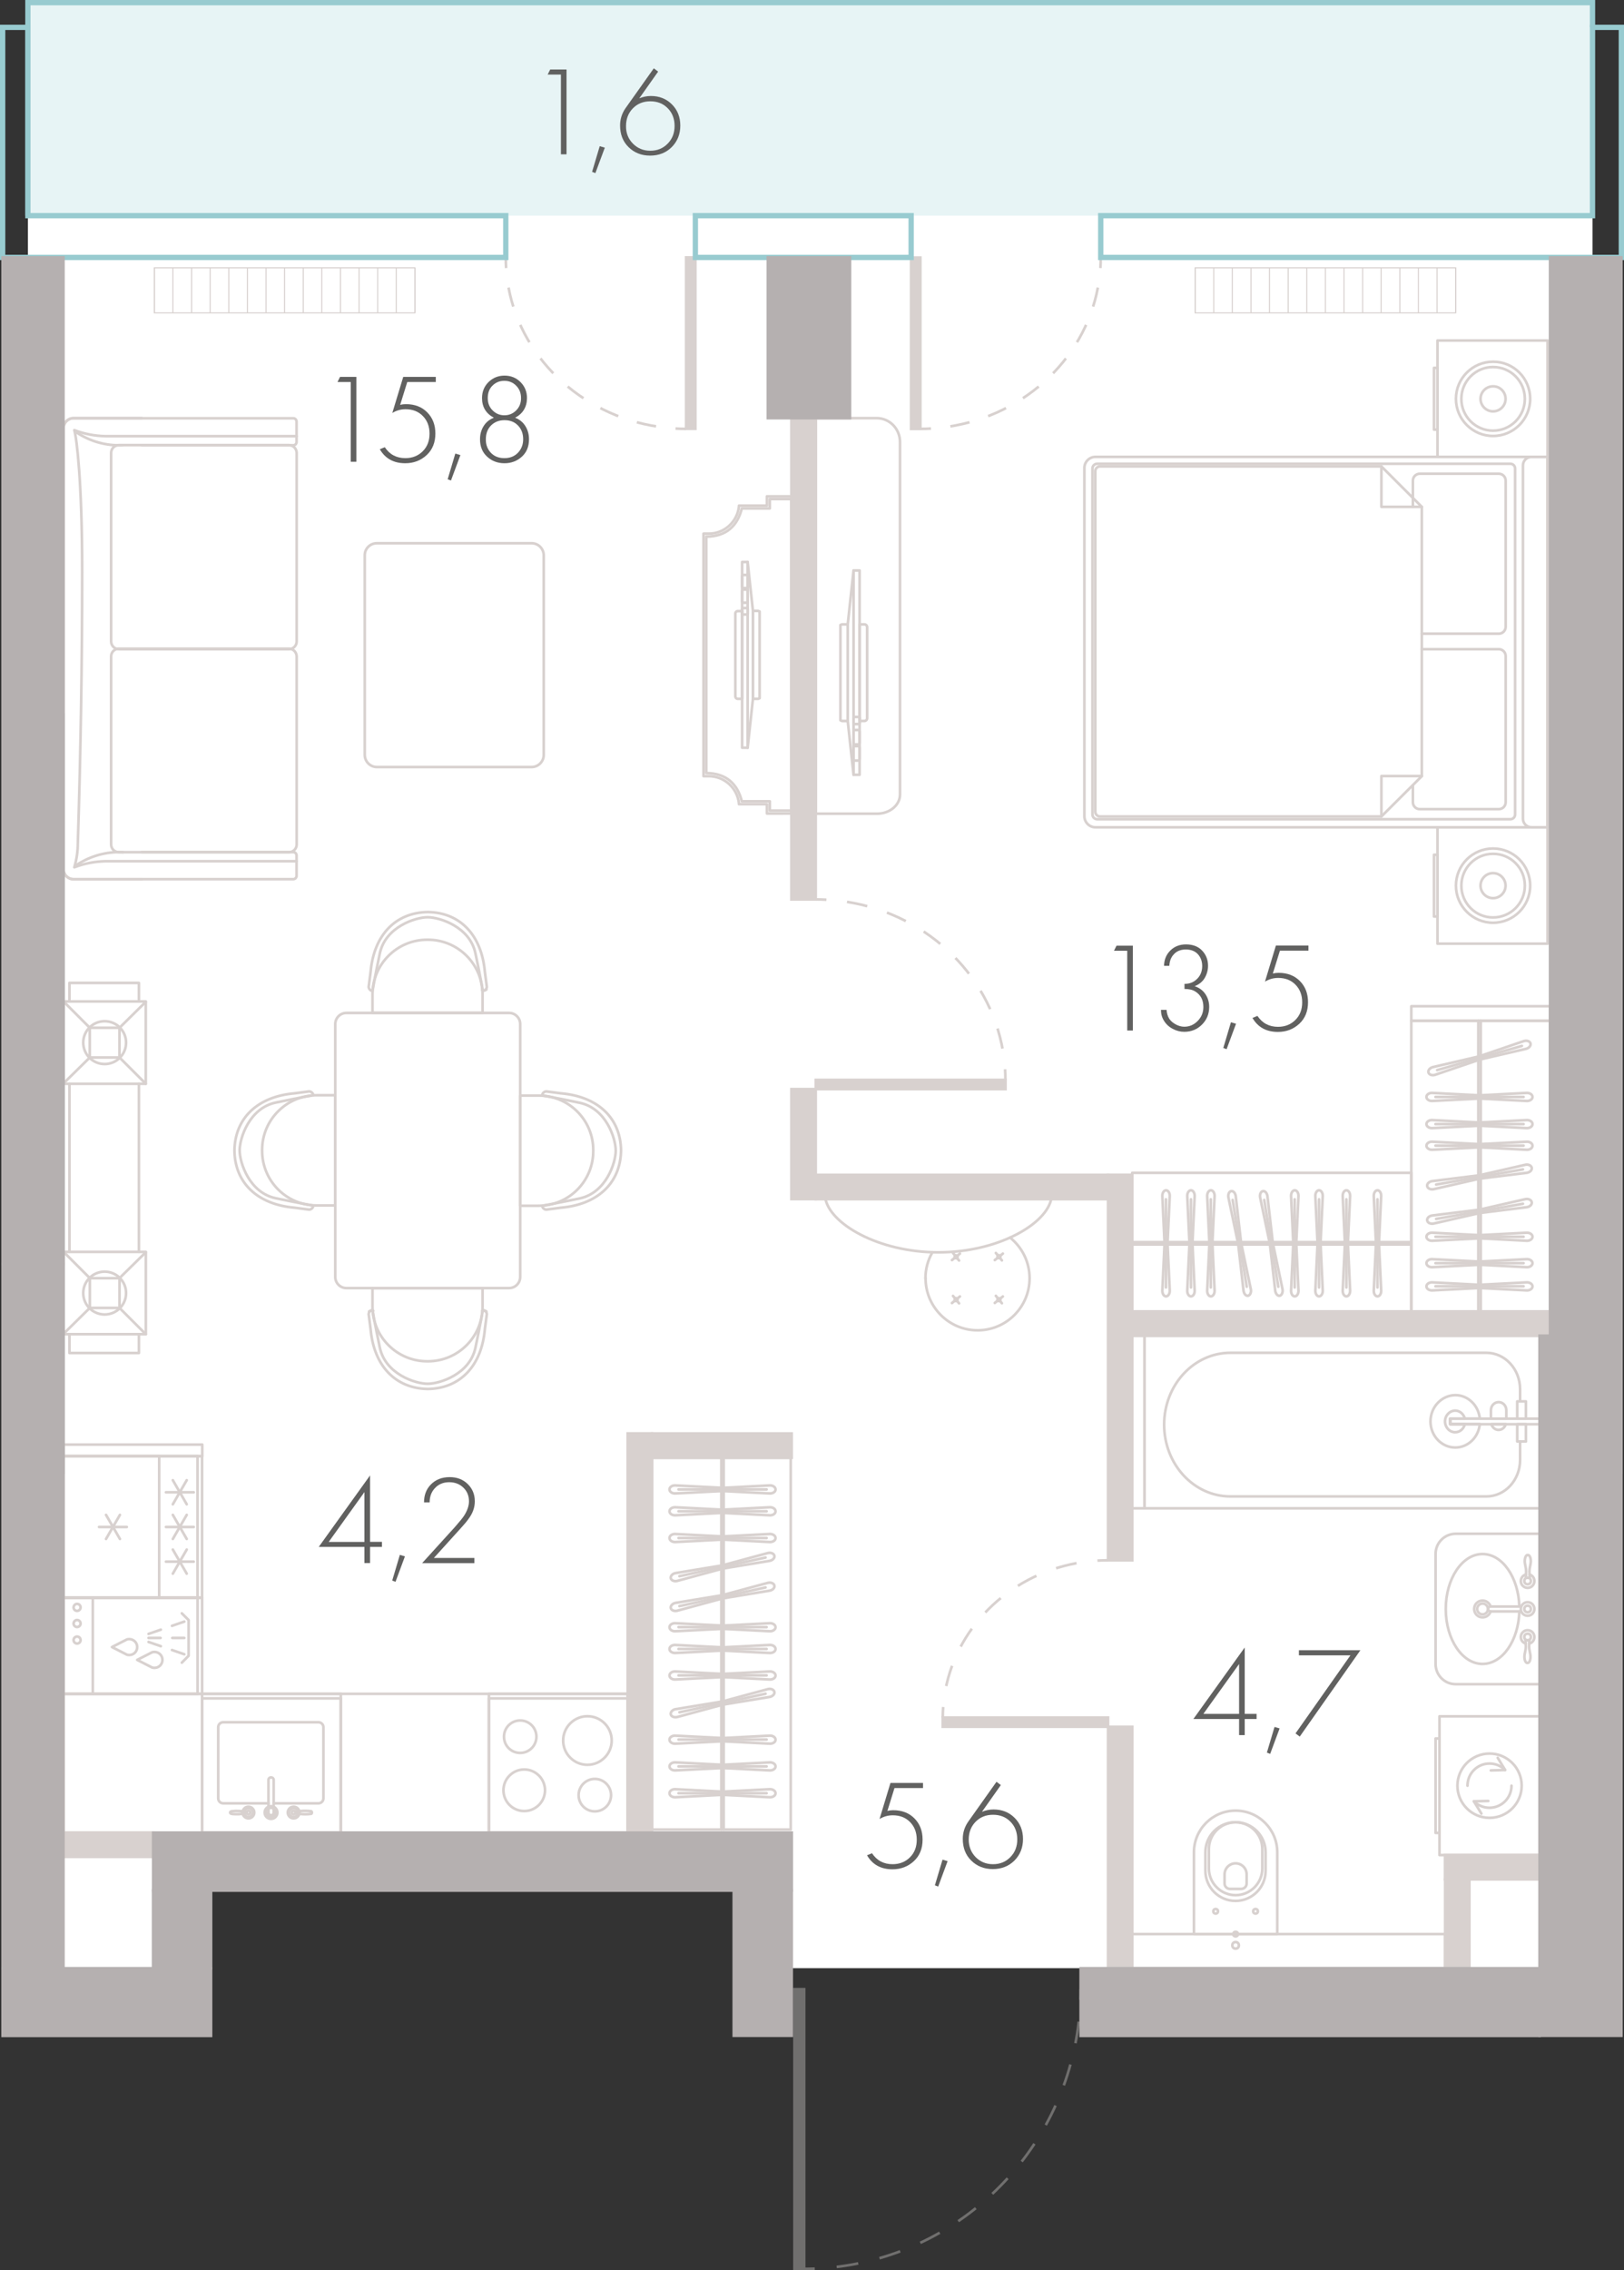 <?xml version="1.0" encoding="utf-8"?>
<!-- Generator: Adobe Illustrator 26.0.3, SVG Export Plug-In . SVG Version: 6.00 Build 0)  -->
<svg version="1.1" xmlns="http://www.w3.org/2000/svg" xmlns:xlink="http://www.w3.org/1999/xlink" x="0px" y="0px"
	 viewBox="0 0 153.16 214.02" enable-background="new 0 0 153.16 214.02" xml:space="preserve">
<rect x="0" y="0" width="153.16" height="214.02" fill="#333333" stroke="none"/>
<g id="fon">
</g>
<g id="flats">
	<polygon id="fl_5" fill="#FFFFFF" points="150.19,0.25 150.19,185.54 136.28,185.54 136.28,185.54 74.49,185.54 74.49,172.76 
		14.44,172.76 14.44,185.55 2.63,185.54 2.63,0.25 	"/>
</g>
<g id="elevator">
</g>
<g id="mebel">
	<g>
		
			<path fill="none" stroke="#D8D1CF" stroke-width="0.25" stroke-linecap="round" stroke-linejoin="round" stroke-miterlimit="10" d="
			M145.95,77.99h-42.64c-0.57,0-1.04-0.47-1.04-1.04V44.11c0-0.57,0.47-1.04,1.04-1.04h42.64V77.99z"/>
		
			<path fill="none" stroke="#D8D1CF" stroke-width="0.25" stroke-linecap="round" stroke-linejoin="round" stroke-miterlimit="10" d="
			M142.44,43.72h-38.96c-0.25,0-0.45,0.2-0.45,0.45v32.61c0,0.25,0.2,0.45,0.45,0.45h38.96c0.25,0,0.45-0.2,0.45-0.45V44.16
			C142.89,43.92,142.69,43.72,142.44,43.72z"/>
		
			<path fill="none" stroke="#D8D1CF" stroke-width="0.25" stroke-linecap="round" stroke-linejoin="round" stroke-miterlimit="10" d="
			M130.28,76.97h-26.54c-0.24,0-0.44-0.2-0.44-0.44V44.41c0-0.24,0.2-0.44,0.44-0.44h26.54l3.81,3.81v25.39L130.28,76.97z"/>
		<g>
			
				<rect x="135.57" y="77.99" fill="none" stroke="#D8D1CF" stroke-width="0.25" stroke-linecap="round" stroke-linejoin="round" stroke-miterlimit="10" width="10.38" height="10.97"/>
			
				<rect x="135.24" y="80.58" fill="none" stroke="#D8D1CF" stroke-width="0.25" stroke-linecap="round" stroke-linejoin="round" stroke-miterlimit="10" width="0.33" height="5.82"/>
			
				<path fill="none" stroke="#D8D1CF" stroke-width="0.25" stroke-linecap="round" stroke-linejoin="round" stroke-miterlimit="10" d="
				M144.31,83.49c0,1.94-1.57,3.5-3.5,3.5c-1.93,0-3.5-1.57-3.5-3.5c0-1.94,1.57-3.5,3.5-3.5
				C142.75,79.99,144.31,81.55,144.31,83.49"/>
			
				<path fill="none" stroke="#D8D1CF" stroke-width="0.25" stroke-linecap="round" stroke-linejoin="round" stroke-miterlimit="10" d="
				M143.81,83.49c0,1.66-1.34,3-3,3c-1.65,0-2.99-1.34-2.99-3c0-1.66,1.34-3,2.99-3C142.47,80.49,143.81,81.83,143.81,83.49"/>
			
				<path fill="none" stroke="#D8D1CF" stroke-width="0.25" stroke-linecap="round" stroke-linejoin="round" stroke-miterlimit="10" d="
				M141.99,83.49c0,0.65-0.53,1.18-1.18,1.18c-0.65,0-1.18-0.53-1.18-1.18c0-0.65,0.53-1.18,1.18-1.18
				C141.46,82.31,141.99,82.84,141.99,83.49"/>
		</g>
		<g>
			
				<rect x="135.57" y="32.1" fill="none" stroke="#D8D1CF" stroke-width="0.25" stroke-linecap="round" stroke-linejoin="round" stroke-miterlimit="10" width="10.38" height="10.97"/>
			
				<rect x="135.24" y="34.68" fill="none" stroke="#D8D1CF" stroke-width="0.25" stroke-linecap="round" stroke-linejoin="round" stroke-miterlimit="10" width="0.33" height="5.82"/>
			
				<path fill="none" stroke="#D8D1CF" stroke-width="0.25" stroke-linecap="round" stroke-linejoin="round" stroke-miterlimit="10" d="
				M144.31,37.6c0,1.94-1.57,3.5-3.5,3.5c-1.93,0-3.5-1.57-3.5-3.5c0-1.94,1.57-3.5,3.5-3.5C142.75,34.09,144.31,35.66,144.31,37.6"
				/>
			
				<path fill="none" stroke="#D8D1CF" stroke-width="0.25" stroke-linecap="round" stroke-linejoin="round" stroke-miterlimit="10" d="
				M143.81,37.6c0,1.66-1.34,3-3,3c-1.65,0-2.99-1.34-2.99-3c0-1.66,1.34-3,2.99-3C142.47,34.6,143.81,35.94,143.81,37.6"/>
			
				<path fill="none" stroke="#D8D1CF" stroke-width="0.25" stroke-linecap="round" stroke-linejoin="round" stroke-miterlimit="10" d="
				M141.99,37.6c0,0.65-0.53,1.18-1.18,1.18c-0.65,0-1.18-0.53-1.18-1.18c0-0.65,0.53-1.18,1.18-1.18
				C141.46,36.41,141.99,36.94,141.99,37.6"/>
		</g>
		
			<path fill="none" stroke="#D8D1CF" stroke-width="0.25" stroke-linecap="round" stroke-linejoin="round" stroke-miterlimit="10" d="
			M145.95,77.99h-1.51c-0.45,0-0.81-0.36-0.81-0.81V43.88c0-0.45,0.36-0.81,0.81-0.81h1.51V77.99z"/>
		
			<polyline fill="none" stroke="#D8D1CF" stroke-width="0.25" stroke-linecap="round" stroke-linejoin="round" stroke-miterlimit="10" points="
			134.09,73.16 130.28,73.16 130.28,76.97 		"/>
		
			<polyline fill="none" stroke="#D8D1CF" stroke-width="0.25" stroke-linecap="round" stroke-linejoin="round" stroke-miterlimit="10" points="
			134.09,47.78 130.28,47.78 130.28,43.97 		"/>
		
			<path fill="none" stroke="#D8D1CF" stroke-width="0.25" stroke-linecap="round" stroke-linejoin="round" stroke-miterlimit="10" d="
			M133.25,74.05v1.58c0,0.36,0.29,0.65,0.65,0.65h7.45c0.36,0,0.65-0.29,0.65-0.65V61.85c0-0.36-0.29-0.65-0.65-0.65h-7.26"/>
		
			<path fill="none" stroke="#D8D1CF" stroke-width="0.25" stroke-linecap="round" stroke-linejoin="round" stroke-miterlimit="10" d="
			M134.09,59.74h7.26c0.36,0,0.65-0.29,0.65-0.65V45.31c0-0.36-0.29-0.65-0.65-0.65h-7.45c-0.36,0-0.65,0.29-0.65,0.65v2.46"/>
	</g>
	<g>
		<g>
			
				<rect x="5.99" y="94.41" transform="matrix(-1.836970e-16 1 -1 -1.836970e-16 108.157 88.42)" fill="none" stroke="#D8D1CF" stroke-width="0.25" stroke-linecap="round" stroke-linejoin="round" stroke-miterlimit="10" width="7.76" height="7.76"/>
			
				<circle fill="none" stroke="#D8D1CF" stroke-width="0.25" stroke-linecap="round" stroke-linejoin="round" stroke-miterlimit="10" cx="9.87" cy="98.29" r="2.02"/>
			
				<line fill="none" stroke="#D8D1CF" stroke-width="0.25" stroke-linecap="round" stroke-linejoin="round" stroke-miterlimit="10" x1="8.47" y1="96.89" x2="5.99" y2="94.41"/>
			
				<line fill="none" stroke="#D8D1CF" stroke-width="0.25" stroke-linecap="round" stroke-linejoin="round" stroke-miterlimit="10" x1="13.75" y1="102.17" x2="11.27" y2="99.69"/>
			
				<line fill="none" stroke="#D8D1CF" stroke-width="0.25" stroke-linecap="round" stroke-linejoin="round" stroke-miterlimit="10" x1="13.75" y1="94.44" x2="11.27" y2="96.89"/>
			
				<line fill="none" stroke="#D8D1CF" stroke-width="0.25" stroke-linecap="round" stroke-linejoin="round" stroke-miterlimit="10" x1="8.47" y1="99.69" x2="5.99" y2="102.13"/>
			
				<rect x="8.47" y="96.89" transform="matrix(-1.836970e-16 1 -1 -1.836970e-16 108.157 88.42)" fill="none" stroke="#D8D1CF" stroke-width="0.25" stroke-linecap="round" stroke-linejoin="round" stroke-miterlimit="10" width="2.8" height="2.8"/>
		</g>
		<g>
			
				<rect x="5.99" y="118.01" transform="matrix(-1.836970e-16 1 -1 -1.836970e-16 131.764 112.027)" fill="none" stroke="#D8D1CF" stroke-width="0.25" stroke-linecap="round" stroke-linejoin="round" stroke-miterlimit="10" width="7.76" height="7.76"/>
			
				<circle fill="none" stroke="#D8D1CF" stroke-width="0.25" stroke-linecap="round" stroke-linejoin="round" stroke-miterlimit="10" cx="9.87" cy="121.9" r="2.02"/>
			
				<line fill="none" stroke="#D8D1CF" stroke-width="0.25" stroke-linecap="round" stroke-linejoin="round" stroke-miterlimit="10" x1="8.47" y1="120.49" x2="5.99" y2="118.01"/>
			
				<line fill="none" stroke="#D8D1CF" stroke-width="0.25" stroke-linecap="round" stroke-linejoin="round" stroke-miterlimit="10" x1="13.75" y1="125.78" x2="11.27" y2="123.3"/>
			
				<line fill="none" stroke="#D8D1CF" stroke-width="0.25" stroke-linecap="round" stroke-linejoin="round" stroke-miterlimit="10" x1="13.75" y1="118.05" x2="11.27" y2="120.49"/>
			
				<line fill="none" stroke="#D8D1CF" stroke-width="0.25" stroke-linecap="round" stroke-linejoin="round" stroke-miterlimit="10" x1="8.47" y1="123.3" x2="5.99" y2="125.74"/>
			
				<rect x="8.47" y="120.49" transform="matrix(-1.836970e-16 1 -1 -1.836970e-16 131.764 112.027)" fill="none" stroke="#D8D1CF" stroke-width="0.25" stroke-linecap="round" stroke-linejoin="round" stroke-miterlimit="10" width="2.8" height="2.8"/>
		</g>
		
			<polyline fill="none" stroke="#D8D1CF" stroke-width="0.25" stroke-linecap="round" stroke-linejoin="round" stroke-miterlimit="10" points="
			13.1,125.78 13.1,127.55 6.55,127.55 6.55,125.78 		"/>
		
			<polyline fill="none" stroke="#D8D1CF" stroke-width="0.25" stroke-linecap="round" stroke-linejoin="round" stroke-miterlimit="10" points="
			6.55,94.41 6.55,92.66 13.1,92.66 13.1,94.41 		"/>
		
			<line fill="none" stroke="#D8D1CF" stroke-width="0.25" stroke-linecap="round" stroke-linejoin="round" stroke-miterlimit="10" x1="6.55" y1="118.01" x2="6.55" y2="102.17"/>
		
			<line fill="none" stroke="#D8D1CF" stroke-width="0.25" stroke-linecap="round" stroke-linejoin="round" stroke-miterlimit="10" x1="13.1" y1="118.01" x2="13.1" y2="102.17"/>
	</g>
	<g>
		
			<path fill="none" stroke="#D8D1CF" stroke-width="0.25" stroke-linecap="round" stroke-linejoin="round" stroke-miterlimit="10" d="
			M45.48,123.58c0.13-0.05,0.28-0.03,0.39,0.05"/>
		
			<path fill="none" stroke="#D8D1CF" stroke-width="0.25" stroke-linecap="round" stroke-linejoin="round" stroke-miterlimit="10" d="
			M35.2,123.58c-0.13-0.05-0.28-0.03-0.39,0.05"/>
		
			<path fill="none" stroke="#D8D1CF" stroke-width="0.25" stroke-linecap="round" stroke-linejoin="round" stroke-miterlimit="10" d="
			M31.62,120.38V96.54c0-0.58,0.47-1.05,1.05-1.05h15.34c0.58,0,1.05,0.47,1.05,1.05v23.84c0,0.58-0.47,1.05-1.05,1.05H32.67
			C32.09,121.43,31.62,120.96,31.62,120.38z"/>
		<g>
			
				<path fill="none" stroke="#D8D1CF" stroke-width="0.25" stroke-linecap="round" stroke-linejoin="round" stroke-miterlimit="10" d="
				M35.13,123.51c0,0-0.14-0.01-0.26,0.13c-0.12,0.14-0.1,0.27-0.1,0.27l0.18,1.37c0.3,3.46,2.32,5.61,5.39,5.66v0
				c3.08-0.04,5.09-2.2,5.39-5.66l0.18-1.37c0,0,0.02-0.13-0.1-0.27c-0.12-0.14-0.26-0.13-0.26-0.13"/>
			
				<path fill="none" stroke="#D8D1CF" stroke-width="0.25" stroke-linecap="round" stroke-linejoin="round" stroke-miterlimit="10" d="
				M35.16,123.67c0,0,0.14,0.87,0.66,3.37c0.53,2.5,3.36,3.41,4.51,3.41v0c1.15,0,3.99-0.91,4.51-3.41c0.53-2.5,0.66-3.37,0.66-3.37
				"/>
			
				<path fill="none" stroke="#D8D1CF" stroke-width="0.25" stroke-linecap="round" stroke-linejoin="round" stroke-miterlimit="10" d="
				M45.51,123.18v-0.16c0,0,0,0,0,0v-1.58H35.13v0.5v1.07v0.16c0,2.85,2.31,5.16,5.16,5.16h0.07
				C43.2,128.33,45.51,126.02,45.51,123.18z"/>
		</g>
		<g>
			
				<path fill="none" stroke="#D8D1CF" stroke-width="0.25" stroke-linecap="round" stroke-linejoin="round" stroke-miterlimit="10" d="
				M51.14,113.67c0,0-0.01,0.14,0.13,0.26c0.14,0.12,0.27,0.1,0.27,0.1l1.37-0.18c3.46-0.3,5.61-2.32,5.66-5.39h0
				c-0.04-3.08-2.2-5.09-5.66-5.39l-1.37-0.18c0,0-0.13-0.02-0.27,0.1c-0.14,0.12-0.13,0.26-0.13,0.26"/>
			
				<path fill="none" stroke="#D8D1CF" stroke-width="0.25" stroke-linecap="round" stroke-linejoin="round" stroke-miterlimit="10" d="
				M51.29,113.64c0,0,0.87-0.14,3.37-0.66c2.5-0.53,3.41-3.36,3.41-4.51h0c0-1.15-0.91-3.99-3.41-4.51
				c-2.5-0.53-3.37-0.66-3.37-0.66"/>
			
				<path fill="none" stroke="#D8D1CF" stroke-width="0.25" stroke-linecap="round" stroke-linejoin="round" stroke-miterlimit="10" d="
				M50.8,103.28h-0.16c0,0,0,0,0,0h-1.58v10.39h0.5h1.07h0.16c2.85,0,5.16-2.31,5.16-5.16v-0.07
				C55.96,105.59,53.65,103.28,50.8,103.28z"/>
		</g>
		<g>
			
				<path fill="none" stroke="#D8D1CF" stroke-width="0.25" stroke-linecap="round" stroke-linejoin="round" stroke-miterlimit="10" d="
				M29.54,103.25c0,0,0.01-0.14-0.13-0.26c-0.14-0.12-0.27-0.1-0.27-0.1l-1.37,0.18c-3.46,0.3-5.61,2.32-5.66,5.39h0
				c0.04,3.08,2.2,5.09,5.66,5.39l1.37,0.18c0,0,0.13,0.02,0.27-0.1c0.14-0.12,0.13-0.26,0.13-0.26"/>
			
				<path fill="none" stroke="#D8D1CF" stroke-width="0.25" stroke-linecap="round" stroke-linejoin="round" stroke-miterlimit="10" d="
				M29.38,103.28c0,0-0.87,0.14-3.37,0.66s-3.41,3.36-3.41,4.51h0c0,1.15,0.91,3.99,3.41,4.51s3.37,0.66,3.37,0.66"/>
			
				<path fill="none" stroke="#D8D1CF" stroke-width="0.25" stroke-linecap="round" stroke-linejoin="round" stroke-miterlimit="10" d="
				M29.87,113.64h0.16c0,0,0,0,0,0h1.58v-10.39h-0.5h-1.07h-0.16c-2.85,0-5.16,2.31-5.16,5.16v0.07
				C24.72,111.33,27.02,113.64,29.87,113.64z"/>
		</g>
		<g>
			
				<path fill="none" stroke="#D8D1CF" stroke-width="0.25" stroke-linecap="round" stroke-linejoin="round" stroke-miterlimit="10" d="
				M45.48,93.34c0.13,0.05,0.28,0.03,0.39-0.05"/>
			
				<path fill="none" stroke="#D8D1CF" stroke-width="0.25" stroke-linecap="round" stroke-linejoin="round" stroke-miterlimit="10" d="
				M35.13,93.41c0,0-0.14,0.01-0.26-0.13c-0.12-0.14-0.1-0.27-0.1-0.27l0.18-1.37c0.3-3.46,2.32-5.61,5.39-5.66v0
				c3.08,0.04,5.09,2.2,5.39,5.66l0.18,1.37c0,0,0.02,0.13-0.1,0.27c-0.12,0.14-0.26,0.13-0.26,0.13"/>
			
				<path fill="none" stroke="#D8D1CF" stroke-width="0.25" stroke-linecap="round" stroke-linejoin="round" stroke-miterlimit="10" d="
				M35.16,93.25c0,0,0.14-0.87,0.66-3.37c0.53-2.5,3.36-3.41,4.51-3.41v0c1.15,0,3.99,0.91,4.51,3.41c0.53,2.5,0.66,3.37,0.66,3.37"
				/>
			
				<path fill="none" stroke="#D8D1CF" stroke-width="0.25" stroke-linecap="round" stroke-linejoin="round" stroke-miterlimit="10" d="
				M45.51,93.74v0.16c0,0,0,0,0,0v1.58H35.13v-0.5v-1.07v-0.16c0-2.85,2.31-5.16,5.16-5.16h0.07C43.2,88.59,45.51,90.9,45.51,93.74z
				"/>
		</g>
	</g>
	
		<rect x="61.49" y="137.42" transform="matrix(-1 -1.224647e-16 1.224647e-16 -1 136.064 309.898)" fill="none" stroke="#D8D1CF" stroke-width="0.25" stroke-linecap="round" stroke-linejoin="round" stroke-miterlimit="10" width="13.08" height="35.05"/>
	<g>
		<g>
			<g>
				
					<path fill="none" stroke="#D8D1CF" stroke-width="0.25" stroke-linecap="round" stroke-linejoin="round" stroke-miterlimit="10" d="
					M72.62,145.37l-4.49-0.23l-4.47,0.23c-0.29,0-0.52-0.17-0.52-0.38c0-0.21,0.23-0.38,0.52-0.38l4.49,0.23l4.47-0.23
					c0.29,0,0.52,0.17,0.52,0.38C73.15,145.2,72.91,145.37,72.62,145.37z"/>
				
					<line fill="none" stroke="#D8D1CF" stroke-width="0.25" stroke-linecap="round" stroke-linejoin="round" stroke-miterlimit="10" x1="72.3" y1="144.99" x2="63.99" y2="144.99"/>
				
					<line fill="none" stroke="#D8D1CF" stroke-width="0.25" stroke-linecap="round" stroke-linejoin="round" stroke-miterlimit="10" x1="68.14" y1="145.15" x2="68.14" y2="144.83"/>
			</g>
			<g>
				
					<path fill="none" stroke="#D8D1CF" stroke-width="0.25" stroke-linecap="round" stroke-linejoin="round" stroke-miterlimit="10" d="
					M72.62,158.33l-4.49-0.23l-4.47,0.23c-0.29,0-0.52-0.17-0.52-0.38c0-0.21,0.23-0.38,0.52-0.38l4.49,0.23l4.47-0.23
					c0.29,0,0.52,0.17,0.52,0.38C73.15,158.16,72.91,158.33,72.62,158.33z"/>
				
					<line fill="none" stroke="#D8D1CF" stroke-width="0.25" stroke-linecap="round" stroke-linejoin="round" stroke-miterlimit="10" x1="72.3" y1="157.94" x2="63.99" y2="157.94"/>
				
					<line fill="none" stroke="#D8D1CF" stroke-width="0.25" stroke-linecap="round" stroke-linejoin="round" stroke-miterlimit="10" x1="68.14" y1="158.1" x2="68.14" y2="157.79"/>
			</g>
			<g>
				
					<path fill="none" stroke="#D8D1CF" stroke-width="0.25" stroke-linecap="round" stroke-linejoin="round" stroke-miterlimit="10" d="
					M72.62,155.83l-4.49-0.23l-4.47,0.23c-0.29,0-0.52-0.17-0.52-0.38c0-0.21,0.23-0.38,0.52-0.38l4.49,0.23l4.47-0.23
					c0.29,0,0.52,0.17,0.52,0.38C73.15,155.66,72.91,155.83,72.62,155.83z"/>
				
					<line fill="none" stroke="#D8D1CF" stroke-width="0.25" stroke-linecap="round" stroke-linejoin="round" stroke-miterlimit="10" x1="72.3" y1="155.45" x2="63.99" y2="155.45"/>
				
					<line fill="none" stroke="#D8D1CF" stroke-width="0.25" stroke-linecap="round" stroke-linejoin="round" stroke-miterlimit="10" x1="68.14" y1="155.61" x2="68.14" y2="155.3"/>
			</g>
			<g>
				
					<path fill="none" stroke="#D8D1CF" stroke-width="0.25" stroke-linecap="round" stroke-linejoin="round" stroke-miterlimit="10" d="
					M72.62,153.78l-4.49-0.23l-4.47,0.23c-0.29,0-0.52-0.17-0.52-0.38c0-0.21,0.23-0.38,0.52-0.38l4.49,0.23l4.47-0.23
					c0.29,0,0.52,0.17,0.52,0.38C73.15,153.6,72.91,153.78,72.62,153.78z"/>
				
					<line fill="none" stroke="#D8D1CF" stroke-width="0.25" stroke-linecap="round" stroke-linejoin="round" stroke-miterlimit="10" x1="72.3" y1="153.39" x2="63.99" y2="153.39"/>
				
					<line fill="none" stroke="#D8D1CF" stroke-width="0.25" stroke-linecap="round" stroke-linejoin="round" stroke-miterlimit="10" x1="68.14" y1="153.55" x2="68.14" y2="153.24"/>
			</g>
			<g>
				
					<path fill="none" stroke="#D8D1CF" stroke-width="0.25" stroke-linecap="round" stroke-linejoin="round" stroke-miterlimit="10" d="
					M72.62,142.85l-4.49-0.23l-4.47,0.23c-0.29,0-0.52-0.17-0.52-0.38c0-0.21,0.23-0.38,0.52-0.38l4.49,0.23l4.47-0.23
					c0.29,0,0.52,0.17,0.52,0.38C73.15,142.68,72.91,142.85,72.62,142.85z"/>
				
					<line fill="none" stroke="#D8D1CF" stroke-width="0.25" stroke-linecap="round" stroke-linejoin="round" stroke-miterlimit="10" x1="72.3" y1="142.47" x2="63.99" y2="142.47"/>
				
					<line fill="none" stroke="#D8D1CF" stroke-width="0.25" stroke-linecap="round" stroke-linejoin="round" stroke-miterlimit="10" x1="68.14" y1="142.62" x2="68.14" y2="142.31"/>
			</g>
			<g>
				
					<path fill="none" stroke="#D8D1CF" stroke-width="0.25" stroke-linecap="round" stroke-linejoin="round" stroke-miterlimit="10" d="
					M72.62,166.9l-4.49-0.23l-4.47,0.23c-0.29,0-0.52-0.17-0.52-0.38c0-0.21,0.23-0.38,0.52-0.38l4.49,0.23l4.47-0.23
					c0.29,0,0.52,0.17,0.52,0.38C73.15,166.73,72.91,166.9,72.62,166.9z"/>
				
					<line fill="none" stroke="#D8D1CF" stroke-width="0.25" stroke-linecap="round" stroke-linejoin="round" stroke-miterlimit="10" x1="72.3" y1="166.52" x2="63.99" y2="166.52"/>
				
					<line fill="none" stroke="#D8D1CF" stroke-width="0.25" stroke-linecap="round" stroke-linejoin="round" stroke-miterlimit="10" x1="68.14" y1="166.67" x2="68.14" y2="166.36"/>
			</g>
			<g>
				
					<path fill="none" stroke="#D8D1CF" stroke-width="0.25" stroke-linecap="round" stroke-linejoin="round" stroke-miterlimit="10" d="
					M72.62,169.43l-4.49-0.23l-4.47,0.23c-0.29,0-0.52-0.17-0.52-0.38c0-0.21,0.23-0.38,0.52-0.38l4.49,0.23l4.47-0.23
					c0.29,0,0.52,0.17,0.52,0.38C73.15,169.26,72.91,169.43,72.62,169.43z"/>
				
					<line fill="none" stroke="#D8D1CF" stroke-width="0.25" stroke-linecap="round" stroke-linejoin="round" stroke-miterlimit="10" x1="72.3" y1="169.05" x2="63.99" y2="169.05"/>
				
					<line fill="none" stroke="#D8D1CF" stroke-width="0.25" stroke-linecap="round" stroke-linejoin="round" stroke-miterlimit="10" x1="68.14" y1="169.2" x2="68.14" y2="168.89"/>
			</g>
			<g>
				
					<path fill="none" stroke="#D8D1CF" stroke-width="0.25" stroke-linecap="round" stroke-linejoin="round" stroke-miterlimit="10" d="
					M72.62,164.38l-4.49-0.23l-4.47,0.23c-0.29,0-0.52-0.17-0.52-0.38c0-0.21,0.23-0.38,0.52-0.38l4.49,0.23l4.47-0.23
					c0.29,0,0.52,0.17,0.52,0.38C73.15,164.21,72.91,164.38,72.62,164.38z"/>
				
					<line fill="none" stroke="#D8D1CF" stroke-width="0.25" stroke-linecap="round" stroke-linejoin="round" stroke-miterlimit="10" x1="72.3" y1="163.99" x2="63.99" y2="163.99"/>
				
					<line fill="none" stroke="#D8D1CF" stroke-width="0.25" stroke-linecap="round" stroke-linejoin="round" stroke-miterlimit="10" x1="68.14" y1="164.15" x2="68.14" y2="163.84"/>
			</g>
			<g>
				
					<path fill="none" stroke="#D8D1CF" stroke-width="0.25" stroke-linecap="round" stroke-linejoin="round" stroke-miterlimit="10" d="
					M72.62,140.79l-4.49-0.23l-4.47,0.23c-0.29,0-0.52-0.17-0.52-0.38c0-0.21,0.23-0.38,0.52-0.38l4.49,0.23l4.47-0.23
					c0.29,0,0.52,0.17,0.52,0.38C73.15,140.62,72.91,140.79,72.62,140.79z"/>
				
					<line fill="none" stroke="#D8D1CF" stroke-width="0.25" stroke-linecap="round" stroke-linejoin="round" stroke-miterlimit="10" x1="72.3" y1="140.41" x2="63.99" y2="140.41"/>
				
					<line fill="none" stroke="#D8D1CF" stroke-width="0.25" stroke-linecap="round" stroke-linejoin="round" stroke-miterlimit="10" x1="68.14" y1="140.56" x2="68.14" y2="140.25"/>
			</g>
			<g>
				
					<path fill="none" stroke="#D8D1CF" stroke-width="0.25" stroke-linecap="round" stroke-linejoin="round" stroke-miterlimit="10" d="
					M72.6,159.97l-4.43,0.73l-4.32,1.17c-0.28,0.06-0.55-0.06-0.59-0.26s0.15-0.42,0.43-0.48l4.43-0.73l4.32-1.17
					c0.28-0.06,0.55,0.06,0.59,0.26C73.08,159.69,72.89,159.91,72.6,159.97z"/>
				
					<line fill="none" stroke="#D8D1CF" stroke-width="0.25" stroke-linecap="round" stroke-linejoin="round" stroke-miterlimit="10" x1="72.2" y1="159.67" x2="64.08" y2="161.42"/>
				
					<line fill="none" stroke="#D8D1CF" stroke-width="0.25" stroke-linecap="round" stroke-linejoin="round" stroke-miterlimit="10" x1="68.17" y1="160.7" x2="68.1" y2="160.39"/>
			</g>
			<g>
				
					<path fill="none" stroke="#D8D1CF" stroke-width="0.25" stroke-linecap="round" stroke-linejoin="round" stroke-miterlimit="10" d="
					M72.6,149.95l-4.43,0.73l-4.32,1.17c-0.28,0.06-0.55-0.06-0.59-0.26s0.15-0.42,0.43-0.48l4.43-0.73l4.32-1.17
					c0.28-0.06,0.55,0.06,0.59,0.26C73.08,149.68,72.89,149.89,72.6,149.95z"/>
				
					<line fill="none" stroke="#D8D1CF" stroke-width="0.25" stroke-linecap="round" stroke-linejoin="round" stroke-miterlimit="10" x1="72.2" y1="149.65" x2="64.08" y2="151.41"/>
				
					<line fill="none" stroke="#D8D1CF" stroke-width="0.25" stroke-linecap="round" stroke-linejoin="round" stroke-miterlimit="10" x1="68.17" y1="150.68" x2="68.1" y2="150.38"/>
			</g>
			<g>
				
					<path fill="none" stroke="#D8D1CF" stroke-width="0.25" stroke-linecap="round" stroke-linejoin="round" stroke-miterlimit="10" d="
					M72.6,147.14l-4.43,0.73l-4.32,1.17c-0.28,0.06-0.55-0.06-0.59-0.26s0.15-0.42,0.43-0.48l4.43-0.73l4.32-1.17
					c0.28-0.06,0.55,0.06,0.59,0.26C73.08,146.86,72.89,147.08,72.6,147.14z"/>
				
					<line fill="none" stroke="#D8D1CF" stroke-width="0.25" stroke-linecap="round" stroke-linejoin="round" stroke-miterlimit="10" x1="72.2" y1="146.83" x2="64.08" y2="148.59"/>
				
					<line fill="none" stroke="#D8D1CF" stroke-width="0.25" stroke-linecap="round" stroke-linejoin="round" stroke-miterlimit="10" x1="68.17" y1="147.86" x2="68.1" y2="147.56"/>
			</g>
		</g>
		<g>
			
				<line fill="none" stroke="#D8D1CF" stroke-width="0.25" stroke-linecap="round" stroke-linejoin="round" stroke-miterlimit="10" x1="68.03" y1="137.42" x2="68.03" y2="172.48"/>
			
				<line fill="none" stroke="#D8D1CF" stroke-width="0.25" stroke-linecap="round" stroke-linejoin="round" stroke-miterlimit="10" x1="68.25" y1="172.48" x2="68.25" y2="137.42"/>
		</g>
	</g>
	
		<rect x="106.78" y="125.92" fill="none" stroke="#D8D1CF" stroke-width="0.25" stroke-linecap="round" stroke-linejoin="round" stroke-miterlimit="10" width="1.16" height="16.27"/>
	<g>
		
			<path fill="none" stroke="#D8D1CF" stroke-width="0.25" stroke-linecap="round" stroke-linejoin="round" stroke-miterlimit="10" d="
			M13.37,80.33l14.28,0c0.18,0,0.32,0.14,0.32,0.32l0,1.91c0,0.18-0.14,0.32-0.32,0.32l-14.28,0h-0.95H6.93
			c-0.52,0-0.95-0.42-0.95-0.95l0-41.56c0-0.52,0.42-0.95,0.95-0.95l6.44,0"/>
		
			<path fill="none" stroke="#D8D1CF" stroke-width="0.25" stroke-linecap="round" stroke-linejoin="round" stroke-miterlimit="10" d="
			M13.37,41.98l14.28,0c0.18,0,0.32-0.14,0.32-0.32l0-1.91c0-0.18-0.14-0.32-0.32-0.32l-14.28,0l-0.95,0l-5.48,0
			c-0.52,0-0.95,0.42-0.95,0.95l0,41.56c0,0.52,0.42,0.95,0.95,0.95l6.44,0"/>
		
			<path fill="none" stroke="#D8D1CF" stroke-width="0.25" stroke-linecap="round" stroke-linejoin="round" stroke-miterlimit="10" d="
			M7.05,81.66c1.23-0.86,2.69-1.33,4.19-1.33c0.12,0,0.25,0,0.37,0.01"/>
		
			<path fill="none" stroke="#D8D1CF" stroke-width="0.25" stroke-linecap="round" stroke-linejoin="round" stroke-miterlimit="10" d="
			M11.61,41.97c-0.12,0.01-0.25,0.01-0.37,0.01c-1.5,0-2.96-0.46-4.19-1.33"/>
		
			<path fill="none" stroke="#D8D1CF" stroke-width="0.25" stroke-linecap="round" stroke-linejoin="round" stroke-miterlimit="10" d="
			M27.25,61.15l-16.04,0c-0.4,0-0.73,0.32-0.73,0.73l0,17.73c0,0.4,0.32,0.73,0.73,0.73l16.04,0c0.4,0,0.73-0.32,0.73-0.73l0-17.73
			C27.97,61.48,27.65,61.15,27.25,61.15z"/>
		
			<path fill="none" stroke="#D8D1CF" stroke-width="0.25" stroke-linecap="round" stroke-linejoin="round" stroke-miterlimit="10" d="
			M27.25,41.96l-16.04,0c-0.4,0-0.73,0.33-0.73,0.73l0,17.78c0,0.4,0.33,0.73,0.73,0.73l16.04,0c0.4,0,0.73-0.33,0.73-0.73l0-17.78
			C27.97,42.29,27.65,41.96,27.25,41.96z"/>
		
			<path fill="none" stroke="#D8D1CF" stroke-width="0.25" stroke-linecap="round" stroke-linejoin="round" stroke-miterlimit="10" d="
			M27.97,41.12l-12.24,0l-5.77,0l0,0c-1.01-0.02-2.01-0.21-2.95-0.57c0.22,0.74,0.74,4.85,0.74,13.37c0,8.52-0.14,17.04-0.41,25.55
			c0,0,0,0,0,0c0,0.77-0.11,1.54-0.33,2.29c0.94-0.36,1.94-0.55,2.95-0.57l5.77,0l12.23,0"/>
	</g>
	<g>
		
			<path fill="none" stroke="#D8D1CF" stroke-width="0.25" stroke-linecap="round" stroke-linejoin="round" stroke-miterlimit="10" d="
			M35.55,51.21h14.58c0.64,0,1.15,0.52,1.15,1.15v18.8c0,0.64-0.52,1.15-1.15,1.15H35.55c-0.64,0-1.15-0.52-1.15-1.15v-18.8
			C34.39,51.72,34.91,51.21,35.55,51.21z"/>
	</g>
	
		<path fill="none" stroke="#D8D1CF" stroke-width="0.25" stroke-linecap="round" stroke-linejoin="round" stroke-miterlimit="10" d="
		M72.33,76.69v-0.88h-2.64l0-0.09c-0.16-1.43-1.37-2.55-2.85-2.55h-0.49v-1.01h0V50.31h0.49c1.48,0,2.69-1.12,2.85-2.55l0-0.09h2.64
		v-0.88h2.31v24.17v1.2v4.53H72.33z"/>
	
		<path fill="none" stroke="#D8D1CF" stroke-width="0.25" stroke-linecap="round" stroke-linejoin="round" stroke-miterlimit="10" d="
		M72.6,76.42v-0.88h-2.64c-0.39-1.58-1.42-2.65-3.35-2.66V52.15h0v-1.56c1.93-0.01,2.96-1.07,3.35-2.66h2.64v-0.88h2.05v4.35v0.75
		v24.27H72.6z"/>
	<g>
		
			<polygon fill="none" stroke="#D8D1CF" stroke-width="0.25" stroke-linecap="round" stroke-linejoin="round" stroke-miterlimit="10" points="
			71.01,57.59 70.51,52.98 69.99,52.98 69.99,70.49 70.51,70.49 71.01,65.88 		"/>
		
			<line fill="none" stroke="#D8D1CF" stroke-width="0.25" stroke-linecap="round" stroke-linejoin="round" stroke-miterlimit="10" x1="70.51" y1="52.98" x2="70.51" y2="70.49"/>
		
			<path fill="none" stroke="#D8D1CF" stroke-width="0.25" stroke-linecap="round" stroke-linejoin="round" stroke-miterlimit="10" d="
			M70.37,55.44h-0.24c-0.08,0-0.14-0.06-0.14-0.14v-0.96c0-0.08,0.06-0.14,0.14-0.14h0.24c0.08,0,0.14,0.06,0.14,0.14v0.96
			C70.51,55.38,70.45,55.44,70.37,55.44z"/>
		
			<path fill="none" stroke="#D8D1CF" stroke-width="0.25" stroke-linecap="round" stroke-linejoin="round" stroke-miterlimit="10" d="
			M70.37,56.82h-0.24c-0.08,0-0.14-0.06-0.14-0.14v-0.96c0-0.08,0.06-0.14,0.14-0.14h0.24c0.08,0,0.14,0.06,0.14,0.14v0.96
			C70.51,56.75,70.45,56.82,70.37,56.82z"/>
		
			<path fill="none" stroke="#D8D1CF" stroke-width="0.25" stroke-linecap="round" stroke-linejoin="round" stroke-miterlimit="10" d="
			M70.42,57.93h-0.33c-0.05,0-0.1-0.04-0.1-0.1v-0.41c0-0.05,0.04-0.1,0.1-0.1h0.33c0.05,0,0.1,0.04,0.1,0.1v0.41
			C70.51,57.89,70.47,57.93,70.42,57.93z"/>
		
			<path fill="none" stroke="#D8D1CF" stroke-width="0.25" stroke-linecap="round" stroke-linejoin="round" stroke-miterlimit="10" d="
			M69.99,65.88h-0.41c-0.13,0-0.23-0.1-0.23-0.23v-7.81c0-0.13,0.1-0.23,0.23-0.23h0.41V65.88z"/>
		
			<polygon fill="none" stroke="#D8D1CF" stroke-width="0.25" stroke-linecap="round" stroke-linejoin="round" stroke-miterlimit="10" points="
			71.01,57.59 71.5,57.59 71.64,57.65 71.64,65.82 71.5,65.88 71.01,65.88 		"/>
	</g>
	
		<path fill="none" stroke="#D8D1CF" stroke-width="0.25" stroke-linecap="round" stroke-linejoin="round" stroke-miterlimit="10" d="
		M82.7,76.71h-5.76V39.42h5.75c1.21,0,2.19,1.01,2.19,2.25v33.25C84.87,75.91,83.9,76.71,82.7,76.71z"/>
	<g>
		
			<polygon fill="none" stroke="#D8D1CF" stroke-width="0.25" stroke-linecap="round" stroke-linejoin="round" stroke-miterlimit="10" points="
			79.95,67.97 80.5,73.04 81.07,73.04 81.07,53.78 80.5,53.78 79.95,58.86 		"/>
		
			<line fill="none" stroke="#D8D1CF" stroke-width="0.25" stroke-linecap="round" stroke-linejoin="round" stroke-miterlimit="10" x1="80.5" y1="73.04" x2="80.5" y2="53.78"/>
		
			<path fill="none" stroke="#D8D1CF" stroke-width="0.25" stroke-linecap="round" stroke-linejoin="round" stroke-miterlimit="10" d="
			M80.64,70.34h0.29c0.08,0,0.14,0.06,0.14,0.14v1.08c0,0.08-0.06,0.14-0.14,0.14h-0.29c-0.08,0-0.14-0.06-0.14-0.14v-1.08
			C80.5,70.4,80.56,70.34,80.64,70.34z"/>
		
			<path fill="none" stroke="#D8D1CF" stroke-width="0.25" stroke-linecap="round" stroke-linejoin="round" stroke-miterlimit="10" d="
			M80.64,68.82h0.29c0.08,0,0.14,0.06,0.14,0.14v1.08c0,0.08-0.06,0.14-0.14,0.14h-0.29c-0.08,0-0.14-0.06-0.14-0.14v-1.08
			C80.5,68.88,80.56,68.82,80.64,68.82z"/>
		
			<path fill="none" stroke="#D8D1CF" stroke-width="0.25" stroke-linecap="round" stroke-linejoin="round" stroke-miterlimit="10" d="
			M80.6,67.59h0.38c0.05,0,0.1,0.04,0.1,0.1v0.47c0,0.05-0.04,0.1-0.1,0.1H80.6c-0.05,0-0.1-0.04-0.1-0.1v-0.47
			C80.5,67.64,80.54,67.59,80.6,67.59z"/>
		
			<path fill="none" stroke="#D8D1CF" stroke-width="0.25" stroke-linecap="round" stroke-linejoin="round" stroke-miterlimit="10" d="
			M81.07,58.86h0.45c0.14,0,0.26,0.12,0.26,0.26v8.59c0,0.14-0.12,0.26-0.26,0.26h-0.45V58.86z"/>
		
			<polygon fill="none" stroke="#D8D1CF" stroke-width="0.25" stroke-linecap="round" stroke-linejoin="round" stroke-miterlimit="10" points="
			79.95,67.97 79.41,67.97 79.26,67.9 79.26,58.92 79.41,58.86 79.95,58.86 		"/>
	</g>
	
		<rect x="133.1" y="96.23" fill="none" stroke="#D8D1CF" stroke-width="0.25" stroke-linecap="round" stroke-linejoin="round" stroke-miterlimit="10" width="13.08" height="27.41"/>
	
		<rect x="113.4" y="103.94" transform="matrix(4.476958e-11 -1 1 4.476958e-11 2.844 237.043)" fill="none" stroke="#D8D1CF" stroke-width="0.25" stroke-linecap="round" stroke-linejoin="round" stroke-miterlimit="10" width="13.08" height="26.32"/>
	
		<rect x="133.1" y="94.86" fill="none" stroke="#D8D1CF" stroke-width="0.25" stroke-linecap="round" stroke-linejoin="round" stroke-miterlimit="10" width="13.08" height="1.37"/>
	<g>
		<g>
			<g>
				
					<path fill="none" stroke="#D8D1CF" stroke-width="0.25" stroke-linecap="round" stroke-linejoin="round" stroke-miterlimit="10" d="
					M135.05,119.46l4.49-0.23l4.47,0.23c0.29,0,0.52-0.17,0.52-0.38s-0.23-0.38-0.52-0.38l-4.49,0.23l-4.47-0.23
					c-0.29,0-0.52,0.17-0.52,0.38C134.53,119.29,134.76,119.46,135.05,119.46z"/>
				
					<line fill="none" stroke="#D8D1CF" stroke-width="0.25" stroke-linecap="round" stroke-linejoin="round" stroke-miterlimit="10" x1="135.38" y1="119.08" x2="143.69" y2="119.08"/>
				
					<line fill="none" stroke="#D8D1CF" stroke-width="0.25" stroke-linecap="round" stroke-linejoin="round" stroke-miterlimit="10" x1="139.54" y1="119.24" x2="139.54" y2="118.93"/>
			</g>
			<g>
				
					<path fill="none" stroke="#D8D1CF" stroke-width="0.25" stroke-linecap="round" stroke-linejoin="round" stroke-miterlimit="10" d="
					M135.19,115.35l4.38-1l4.44-0.55c0.29-0.05,0.49-0.26,0.45-0.47c-0.04-0.21-0.3-0.34-0.58-0.29l-4.38,1l-4.45,0.55
					c-0.29,0.05-0.49,0.26-0.45,0.47C134.64,115.27,134.9,115.4,135.19,115.35z"/>
				
					<line fill="none" stroke="#D8D1CF" stroke-width="0.25" stroke-linecap="round" stroke-linejoin="round" stroke-miterlimit="10" x1="135.44" y1="114.91" x2="143.63" y2="113.48"/>
				
					<line fill="none" stroke="#D8D1CF" stroke-width="0.25" stroke-linecap="round" stroke-linejoin="round" stroke-miterlimit="10" x1="139.57" y1="114.35" x2="139.51" y2="114.04"/>
			</g>
			<g>
				
					<path fill="none" stroke="#D8D1CF" stroke-width="0.25" stroke-linecap="round" stroke-linejoin="round" stroke-miterlimit="10" d="
					M135.19,112.11l4.38-1l4.44-0.55c0.29-0.05,0.49-0.26,0.45-0.47c-0.04-0.21-0.3-0.34-0.58-0.29l-4.38,1l-4.45,0.55
					c-0.29,0.05-0.49,0.26-0.45,0.47C134.64,112.03,134.9,112.16,135.19,112.11z"/>
				
					<line fill="none" stroke="#D8D1CF" stroke-width="0.25" stroke-linecap="round" stroke-linejoin="round" stroke-miterlimit="10" x1="135.44" y1="111.67" x2="143.63" y2="110.24"/>
				
					<line fill="none" stroke="#D8D1CF" stroke-width="0.25" stroke-linecap="round" stroke-linejoin="round" stroke-miterlimit="10" x1="139.57" y1="111.11" x2="139.51" y2="110.8"/>
			</g>
			<g>
				
					<path fill="none" stroke="#D8D1CF" stroke-width="0.25" stroke-linecap="round" stroke-linejoin="round" stroke-miterlimit="10" d="
					M135.33,101.33l4.25-1.45l4.36-1.01c0.28-0.08,0.46-0.31,0.4-0.51s-0.33-0.3-0.61-0.22l-4.25,1.45l-4.36,1.01
					c-0.28,0.08-0.46,0.31-0.4,0.51C134.78,101.31,135.05,101.41,135.33,101.33z"/>
				
					<line fill="none" stroke="#D8D1CF" stroke-width="0.25" stroke-linecap="round" stroke-linejoin="round" stroke-miterlimit="10" x1="135.54" y1="100.88" x2="143.53" y2="98.6"/>
				
					<line fill="none" stroke="#D8D1CF" stroke-width="0.25" stroke-linecap="round" stroke-linejoin="round" stroke-miterlimit="10" x1="139.58" y1="99.88" x2="139.5" y2="99.59"/>
			</g>
			<g>
				
					<path fill="none" stroke="#D8D1CF" stroke-width="0.25" stroke-linecap="round" stroke-linejoin="round" stroke-miterlimit="10" d="
					M135.05,121.65l4.49-0.23l4.47,0.23c0.29,0,0.52-0.17,0.52-0.38s-0.23-0.38-0.52-0.38l-4.49,0.23l-4.47-0.23
					c-0.29,0-0.52,0.17-0.52,0.38C134.53,121.48,134.76,121.65,135.05,121.65z"/>
				
					<line fill="none" stroke="#D8D1CF" stroke-width="0.25" stroke-linecap="round" stroke-linejoin="round" stroke-miterlimit="10" x1="135.38" y1="121.26" x2="143.69" y2="121.26"/>
				
					<line fill="none" stroke="#D8D1CF" stroke-width="0.25" stroke-linecap="round" stroke-linejoin="round" stroke-miterlimit="10" x1="139.54" y1="121.42" x2="139.54" y2="121.11"/>
			</g>
			<g>
				
					<path fill="none" stroke="#D8D1CF" stroke-width="0.25" stroke-linecap="round" stroke-linejoin="round" stroke-miterlimit="10" d="
					M135.05,116.97l4.49-0.23l4.47,0.23c0.29,0,0.52-0.17,0.52-0.38s-0.23-0.38-0.52-0.38l-4.49,0.23l-4.47-0.23
					c-0.29,0-0.52,0.17-0.52,0.38C134.53,116.8,134.76,116.97,135.05,116.97z"/>
				
					<line fill="none" stroke="#D8D1CF" stroke-width="0.25" stroke-linecap="round" stroke-linejoin="round" stroke-miterlimit="10" x1="135.38" y1="116.59" x2="143.69" y2="116.59"/>
				
					<line fill="none" stroke="#D8D1CF" stroke-width="0.25" stroke-linecap="round" stroke-linejoin="round" stroke-miterlimit="10" x1="139.54" y1="116.75" x2="139.54" y2="116.44"/>
			</g>
			<g>
				
					<path fill="none" stroke="#D8D1CF" stroke-width="0.25" stroke-linecap="round" stroke-linejoin="round" stroke-miterlimit="10" d="
					M135.05,108.39l4.49-0.23l4.47,0.23c0.29,0,0.52-0.17,0.52-0.38s-0.23-0.38-0.52-0.38l-4.49,0.23l-4.47-0.23
					c-0.29,0-0.52,0.17-0.52,0.38C134.53,108.21,134.76,108.39,135.05,108.39z"/>
				
					<line fill="none" stroke="#D8D1CF" stroke-width="0.25" stroke-linecap="round" stroke-linejoin="round" stroke-miterlimit="10" x1="135.38" y1="108" x2="143.69" y2="108"/>
				
					<line fill="none" stroke="#D8D1CF" stroke-width="0.25" stroke-linecap="round" stroke-linejoin="round" stroke-miterlimit="10" x1="139.54" y1="108.16" x2="139.54" y2="107.85"/>
			</g>
			<g>
				
					<path fill="none" stroke="#D8D1CF" stroke-width="0.25" stroke-linecap="round" stroke-linejoin="round" stroke-miterlimit="10" d="
					M135.05,106.35l4.49-0.23l4.47,0.23c0.29,0,0.52-0.17,0.52-0.38s-0.23-0.38-0.52-0.38l-4.49,0.23l-4.47-0.23
					c-0.29,0-0.52,0.17-0.52,0.38C134.53,106.18,134.76,106.35,135.05,106.35z"/>
				
					<line fill="none" stroke="#D8D1CF" stroke-width="0.25" stroke-linecap="round" stroke-linejoin="round" stroke-miterlimit="10" x1="135.38" y1="105.97" x2="143.69" y2="105.97"/>
				
					<line fill="none" stroke="#D8D1CF" stroke-width="0.25" stroke-linecap="round" stroke-linejoin="round" stroke-miterlimit="10" x1="139.54" y1="106.12" x2="139.54" y2="105.81"/>
			</g>
			<g>
				
					<path fill="none" stroke="#D8D1CF" stroke-width="0.25" stroke-linecap="round" stroke-linejoin="round" stroke-miterlimit="10" d="
					M135.05,103.79l4.49-0.23l4.47,0.23c0.29,0,0.52-0.17,0.52-0.38s-0.23-0.38-0.52-0.38l-4.49,0.23l-4.47-0.23
					c-0.29,0-0.52,0.17-0.52,0.38C134.53,103.62,134.76,103.79,135.05,103.79z"/>
				
					<line fill="none" stroke="#D8D1CF" stroke-width="0.25" stroke-linecap="round" stroke-linejoin="round" stroke-miterlimit="10" x1="135.38" y1="103.41" x2="143.69" y2="103.41"/>
				
					<line fill="none" stroke="#D8D1CF" stroke-width="0.25" stroke-linecap="round" stroke-linejoin="round" stroke-miterlimit="10" x1="139.54" y1="103.56" x2="139.54" y2="103.25"/>
			</g>
		</g>
		<g>
			
				<line fill="none" stroke="#D8D1CF" stroke-width="0.25" stroke-linecap="round" stroke-linejoin="round" stroke-miterlimit="10" x1="139.65" y1="96.23" x2="139.65" y2="123.64"/>
			
				<line fill="none" stroke="#D8D1CF" stroke-width="0.25" stroke-linecap="round" stroke-linejoin="round" stroke-miterlimit="10" x1="139.42" y1="123.64" x2="139.42" y2="96.23"/>
		</g>
	</g>
	<g>
		<g>
			<g>
				
					<path fill="none" stroke="#D8D1CF" stroke-width="0.25" stroke-linecap="round" stroke-linejoin="round" stroke-miterlimit="10" d="
					M124.75,121.69l-0.21-4.49l0.21-4.47c0-0.29-0.16-0.52-0.35-0.52s-0.35,0.23-0.35,0.52l0.21,4.49l-0.21,4.47
					c0,0.29,0.16,0.52,0.35,0.52C124.59,122.21,124.75,121.98,124.75,121.69z"/>
				
					<line fill="none" stroke="#D8D1CF" stroke-width="0.25" stroke-linecap="round" stroke-linejoin="round" stroke-miterlimit="10" x1="124.4" y1="121.37" x2="124.4" y2="113.06"/>
				
					<line fill="none" stroke="#D8D1CF" stroke-width="0.25" stroke-linecap="round" stroke-linejoin="round" stroke-miterlimit="10" x1="124.54" y1="117.2" x2="124.25" y2="117.2"/>
			</g>
			<g>
				
					<path fill="none" stroke="#D8D1CF" stroke-width="0.25" stroke-linecap="round" stroke-linejoin="round" stroke-miterlimit="10" d="
					M127.33,121.69l-0.21-4.49l0.21-4.47c0-0.29-0.16-0.52-0.35-0.52c-0.19,0-0.35,0.23-0.35,0.52l0.21,4.49l-0.21,4.47
					c0,0.29,0.16,0.52,0.35,0.52C127.17,122.21,127.33,121.98,127.33,121.69z"/>
				
					<line fill="none" stroke="#D8D1CF" stroke-width="0.25" stroke-linecap="round" stroke-linejoin="round" stroke-miterlimit="10" x1="126.98" y1="121.37" x2="126.98" y2="113.06"/>
				
					<line fill="none" stroke="#D8D1CF" stroke-width="0.25" stroke-linecap="round" stroke-linejoin="round" stroke-miterlimit="10" x1="127.12" y1="117.2" x2="126.83" y2="117.2"/>
			</g>
			<g>
				
					<path fill="none" stroke="#D8D1CF" stroke-width="0.25" stroke-linecap="round" stroke-linejoin="round" stroke-miterlimit="10" d="
					M130.26,121.69l-0.21-4.49l0.21-4.47c0-0.29-0.16-0.52-0.35-0.52s-0.35,0.23-0.35,0.52l0.21,4.49l-0.21,4.47
					c0,0.29,0.16,0.52,0.35,0.52C130.11,122.21,130.26,121.98,130.26,121.69z"/>
				
					<line fill="none" stroke="#D8D1CF" stroke-width="0.25" stroke-linecap="round" stroke-linejoin="round" stroke-miterlimit="10" x1="129.91" y1="121.37" x2="129.91" y2="113.06"/>
				
					<line fill="none" stroke="#D8D1CF" stroke-width="0.25" stroke-linecap="round" stroke-linejoin="round" stroke-miterlimit="10" x1="130.05" y1="117.2" x2="129.77" y2="117.2"/>
			</g>
			<g>
				
					<path fill="none" stroke="#D8D1CF" stroke-width="0.25" stroke-linecap="round" stroke-linejoin="round" stroke-miterlimit="10" d="
					M120.96,121.56l-0.92-4.38l-0.51-4.44c-0.05-0.29-0.24-0.49-0.43-0.45s-0.31,0.3-0.26,0.58l0.92,4.38l0.51,4.45
					c0.05,0.29,0.24,0.49,0.43,0.45C120.88,122.1,121,121.84,120.96,121.56z"/>
				
					<line fill="none" stroke="#D8D1CF" stroke-width="0.25" stroke-linecap="round" stroke-linejoin="round" stroke-miterlimit="10" x1="120.56" y1="121.3" x2="119.23" y2="113.12"/>
				
					<line fill="none" stroke="#D8D1CF" stroke-width="0.25" stroke-linecap="round" stroke-linejoin="round" stroke-miterlimit="10" x1="120.04" y1="117.18" x2="119.75" y2="117.23"/>
			</g>
			<g>
				
					<path fill="none" stroke="#D8D1CF" stroke-width="0.25" stroke-linecap="round" stroke-linejoin="round" stroke-miterlimit="10" d="
					M117.97,121.56l-0.92-4.38l-0.51-4.44c-0.05-0.29-0.24-0.49-0.43-0.45s-0.31,0.3-0.26,0.58l0.92,4.38l0.51,4.45
					c0.05,0.29,0.24,0.49,0.43,0.45C117.9,122.1,118.02,121.84,117.97,121.56z"/>
				
					<line fill="none" stroke="#D8D1CF" stroke-width="0.25" stroke-linecap="round" stroke-linejoin="round" stroke-miterlimit="10" x1="117.58" y1="121.3" x2="116.25" y2="113.12"/>
				
					<line fill="none" stroke="#D8D1CF" stroke-width="0.25" stroke-linecap="round" stroke-linejoin="round" stroke-miterlimit="10" x1="117.05" y1="117.18" x2="116.77" y2="117.23"/>
			</g>
			<g>
				
					<path fill="none" stroke="#D8D1CF" stroke-width="0.25" stroke-linecap="round" stroke-linejoin="round" stroke-miterlimit="10" d="
					M122.46,121.69l-0.21-4.49l0.21-4.47c0-0.29-0.16-0.52-0.35-0.52s-0.35,0.23-0.35,0.52l0.21,4.49l-0.21,4.47
					c0,0.29,0.16,0.52,0.35,0.52C122.3,122.21,122.46,121.98,122.46,121.69z"/>
				
					<line fill="none" stroke="#D8D1CF" stroke-width="0.25" stroke-linecap="round" stroke-linejoin="round" stroke-miterlimit="10" x1="122.1" y1="121.37" x2="122.1" y2="113.06"/>
				
					<line fill="none" stroke="#D8D1CF" stroke-width="0.25" stroke-linecap="round" stroke-linejoin="round" stroke-miterlimit="10" x1="122.25" y1="117.2" x2="121.96" y2="117.2"/>
			</g>
			<g>
				
					<path fill="none" stroke="#D8D1CF" stroke-width="0.25" stroke-linecap="round" stroke-linejoin="round" stroke-miterlimit="10" d="
					M114.55,121.69l-0.21-4.49l0.21-4.47c0-0.29-0.16-0.52-0.35-0.52s-0.35,0.23-0.35,0.52l0.21,4.49l-0.21,4.47
					c0,0.29,0.16,0.52,0.35,0.52C114.39,122.21,114.55,121.98,114.55,121.69z"/>
				
					<line fill="none" stroke="#D8D1CF" stroke-width="0.25" stroke-linecap="round" stroke-linejoin="round" stroke-miterlimit="10" x1="114.19" y1="121.37" x2="114.19" y2="113.06"/>
				
					<line fill="none" stroke="#D8D1CF" stroke-width="0.25" stroke-linecap="round" stroke-linejoin="round" stroke-miterlimit="10" x1="114.34" y1="117.2" x2="114.05" y2="117.2"/>
			</g>
			<g>
				
					<path fill="none" stroke="#D8D1CF" stroke-width="0.25" stroke-linecap="round" stroke-linejoin="round" stroke-miterlimit="10" d="
					M112.67,121.69l-0.21-4.49l0.21-4.47c0-0.29-0.16-0.52-0.35-0.52s-0.35,0.23-0.35,0.52l0.21,4.49l-0.21,4.47
					c0,0.29,0.16,0.52,0.35,0.52C112.52,122.21,112.67,121.98,112.67,121.69z"/>
				
					<line fill="none" stroke="#D8D1CF" stroke-width="0.25" stroke-linecap="round" stroke-linejoin="round" stroke-miterlimit="10" x1="112.32" y1="121.37" x2="112.32" y2="113.06"/>
				
					<line fill="none" stroke="#D8D1CF" stroke-width="0.25" stroke-linecap="round" stroke-linejoin="round" stroke-miterlimit="10" x1="112.46" y1="117.2" x2="112.18" y2="117.2"/>
			</g>
			<g>
				
					<path fill="none" stroke="#D8D1CF" stroke-width="0.25" stroke-linecap="round" stroke-linejoin="round" stroke-miterlimit="10" d="
					M110.32,121.69l-0.21-4.49l0.21-4.47c0-0.29-0.16-0.52-0.35-0.52s-0.35,0.23-0.35,0.52l0.21,4.49l-0.21,4.47
					c0,0.29,0.16,0.52,0.35,0.52C110.16,122.21,110.32,121.98,110.32,121.69z"/>
				
					<line fill="none" stroke="#D8D1CF" stroke-width="0.25" stroke-linecap="round" stroke-linejoin="round" stroke-miterlimit="10" x1="109.96" y1="121.37" x2="109.96" y2="113.06"/>
				
					<line fill="none" stroke="#D8D1CF" stroke-width="0.25" stroke-linecap="round" stroke-linejoin="round" stroke-miterlimit="10" x1="110.11" y1="117.2" x2="109.82" y2="117.2"/>
			</g>
		</g>
		<g>
			
				<line fill="none" stroke="#D8D1CF" stroke-width="0.25" stroke-linecap="round" stroke-linejoin="round" stroke-miterlimit="10" x1="106.94" y1="117.1" x2="133.04" y2="117.1"/>
			
				<line fill="none" stroke="#D8D1CF" stroke-width="0.25" stroke-linecap="round" stroke-linejoin="round" stroke-miterlimit="10" x1="133.04" y1="117.32" x2="106.94" y2="117.32"/>
		</g>
	</g>
	<g>
		
			<rect x="5.99" y="159.68" transform="matrix(-1 -4.392721e-11 4.392721e-11 -1 65.183 332.439)" fill="none" stroke="#D8D1CF" stroke-width="0.25" stroke-linecap="round" stroke-linejoin="round" stroke-miterlimit="10" width="53.21" height="13.08"/>
	</g>
	<g>
		
			<rect x="5.85" y="137.41" transform="matrix(-4.484698e-11 1 -1 -4.484698e-11 156.469 131.424)" fill="none" stroke="#D8D1CF" stroke-width="0.25" stroke-linecap="round" stroke-linejoin="round" stroke-miterlimit="10" width="13.34" height="13.08"/>
		
			<rect x="5.63" y="137.62" transform="matrix(-4.484698e-11 1 -1 -4.484698e-11 156.251 131.643)" fill="none" stroke="#D8D1CF" stroke-width="0.25" stroke-linecap="round" stroke-linejoin="round" stroke-miterlimit="10" width="13.34" height="12.65"/>
		<g>
			
				<line fill="none" stroke="#D8D1CF" stroke-width="0.25" stroke-linecap="round" stroke-linejoin="round" stroke-miterlimit="10" x1="9.34" y1="143.95" x2="11.96" y2="143.95"/>
			
				<line fill="none" stroke="#D8D1CF" stroke-width="0.25" stroke-linecap="round" stroke-linejoin="round" stroke-miterlimit="10" x1="10" y1="145.08" x2="11.31" y2="142.81"/>
			
				<line fill="none" stroke="#D8D1CF" stroke-width="0.25" stroke-linecap="round" stroke-linejoin="round" stroke-miterlimit="10" x1="11.31" y1="145.08" x2="10" y2="142.81"/>
		</g>
		<g>
			<g>
				
					<line fill="none" stroke="#D8D1CF" stroke-width="0.25" stroke-linecap="round" stroke-linejoin="round" stroke-miterlimit="10" x1="15.65" y1="147.22" x2="18.27" y2="147.22"/>
				
					<line fill="none" stroke="#D8D1CF" stroke-width="0.25" stroke-linecap="round" stroke-linejoin="round" stroke-miterlimit="10" x1="16.3" y1="148.35" x2="17.61" y2="146.08"/>
				
					<line fill="none" stroke="#D8D1CF" stroke-width="0.25" stroke-linecap="round" stroke-linejoin="round" stroke-miterlimit="10" x1="17.61" y1="148.35" x2="16.3" y2="146.08"/>
			</g>
			<g>
				
					<line fill="none" stroke="#D8D1CF" stroke-width="0.25" stroke-linecap="round" stroke-linejoin="round" stroke-miterlimit="10" x1="15.65" y1="143.95" x2="18.27" y2="143.95"/>
				
					<line fill="none" stroke="#D8D1CF" stroke-width="0.25" stroke-linecap="round" stroke-linejoin="round" stroke-miterlimit="10" x1="16.3" y1="145.08" x2="17.61" y2="142.81"/>
				
					<line fill="none" stroke="#D8D1CF" stroke-width="0.25" stroke-linecap="round" stroke-linejoin="round" stroke-miterlimit="10" x1="17.61" y1="145.08" x2="16.3" y2="142.81"/>
			</g>
			<g>
				
					<line fill="none" stroke="#D8D1CF" stroke-width="0.25" stroke-linecap="round" stroke-linejoin="round" stroke-miterlimit="10" x1="15.65" y1="140.68" x2="18.27" y2="140.68"/>
				
					<line fill="none" stroke="#D8D1CF" stroke-width="0.25" stroke-linecap="round" stroke-linejoin="round" stroke-miterlimit="10" x1="16.3" y1="141.81" x2="17.61" y2="139.54"/>
				
					<line fill="none" stroke="#D8D1CF" stroke-width="0.25" stroke-linecap="round" stroke-linejoin="round" stroke-miterlimit="10" x1="17.61" y1="141.81" x2="16.3" y2="139.54"/>
			</g>
		</g>
		
			<rect x="3.83" y="139.43" transform="matrix(-4.484698e-11 1 -1 -4.484698e-11 154.444 133.45)" fill="none" stroke="#D8D1CF" stroke-width="0.25" stroke-linecap="round" stroke-linejoin="round" stroke-miterlimit="10" width="13.34" height="9.03"/>
	</g>
	<g>
		<g>
			
				<rect x="46.11" y="159.68" fill="none" stroke="#D8D1CF" stroke-width="0.25" stroke-linecap="round" stroke-linejoin="round" stroke-miterlimit="10" width="13.08" height="13.08"/>
			
				<rect x="46.11" y="160.11" fill="none" stroke="#D8D1CF" stroke-width="0.25" stroke-linecap="round" stroke-linejoin="round" stroke-miterlimit="10" width="13.08" height="12.65"/>
		</g>
		
			<path fill="none" stroke="#D8D1CF" stroke-width="0.25" stroke-linecap="round" stroke-linejoin="round" stroke-miterlimit="10" d="
			M54.57,169.23c0-0.84,0.68-1.53,1.53-1.53c0.84,0,1.53,0.68,1.53,1.53c0,0.84-0.68,1.53-1.53,1.53
			C55.25,170.76,54.57,170.08,54.57,169.23"/>
		
			<path fill="none" stroke="#D8D1CF" stroke-width="0.25" stroke-linecap="round" stroke-linejoin="round" stroke-miterlimit="10" d="
			M47.53,163.72c0-0.84,0.68-1.53,1.53-1.53c0.84,0,1.53,0.68,1.53,1.53c0,0.84-0.68,1.53-1.53,1.53
			C48.21,165.25,47.53,164.57,47.53,163.72"/>
		
			<path fill="none" stroke="#D8D1CF" stroke-width="0.25" stroke-linecap="round" stroke-linejoin="round" stroke-miterlimit="10" d="
			M47.48,168.77c0-1.08,0.88-1.96,1.96-1.96c1.08,0,1.96,0.88,1.96,1.96c0,1.08-0.88,1.96-1.96,1.96
			C48.35,170.73,47.48,169.85,47.48,168.77"/>
		
			<path fill="none" stroke="#D8D1CF" stroke-width="0.25" stroke-linecap="round" stroke-linejoin="round" stroke-miterlimit="10" d="
			M53.11,164.08c0-1.26,1.03-2.29,2.29-2.29c1.26,0,2.29,1.02,2.29,2.29c0,1.26-1.03,2.29-2.29,2.29
			C54.14,166.37,53.11,165.35,53.11,164.08"/>
	</g>
	<g>
		<g>
			
				<rect x="7.99" y="148.61" transform="matrix(4.497475e-11 -1 1 4.497475e-11 -142.627 167.671)" fill="none" stroke="#D8D1CF" stroke-width="0.25" stroke-linecap="round" stroke-linejoin="round" stroke-miterlimit="10" width="9.06" height="13.08"/>
			
				<rect x="7.77" y="148.83" transform="matrix(4.497475e-11 -1 1 4.497475e-11 -142.845 167.453)" fill="none" stroke="#D8D1CF" stroke-width="0.25" stroke-linecap="round" stroke-linejoin="round" stroke-miterlimit="10" width="9.06" height="12.65"/>
		</g>
		
			<path fill="none" stroke="#D8D1CF" stroke-width="0.25" stroke-linecap="round" stroke-linejoin="round" stroke-miterlimit="10" d="
			M7.27,154.28c0.18,0,0.33,0.14,0.33,0.33s-0.15,0.33-0.33,0.33s-0.33-0.15-0.33-0.33S7.09,154.28,7.27,154.28"/>
		
			<path fill="none" stroke="#D8D1CF" stroke-width="0.25" stroke-linecap="round" stroke-linejoin="round" stroke-miterlimit="10" d="
			M7.27,152.72c0.18,0,0.33,0.15,0.33,0.33c0,0.18-0.15,0.33-0.33,0.33s-0.33-0.15-0.33-0.33C6.95,152.87,7.09,152.72,7.27,152.72"
			/>
		
			<path fill="none" stroke="#D8D1CF" stroke-width="0.25" stroke-linecap="round" stroke-linejoin="round" stroke-miterlimit="10" d="
			M7.27,151.2c0.18,0,0.33,0.14,0.33,0.33c0,0.18-0.15,0.33-0.33,0.33s-0.33-0.14-0.33-0.33C6.95,151.35,7.09,151.2,7.27,151.2"/>
		
			<line fill="none" stroke="#D8D1CF" stroke-width="0.25" stroke-linecap="round" stroke-linejoin="round" stroke-miterlimit="10" x1="8.75" y1="159.68" x2="8.75" y2="150.62"/>
		<g>
			<g>
				
					<polyline fill="none" stroke="#D8D1CF" stroke-width="0.25" stroke-linecap="round" stroke-linejoin="round" stroke-miterlimit="10" points="
					17.15,156.74 17.79,156.09 17.79,152.73 17.15,152.09 				"/>
				
					<line fill="none" stroke="#D8D1CF" stroke-width="0.25" stroke-linecap="round" stroke-linejoin="round" stroke-miterlimit="10" x1="17.38" y1="154.41" x2="16.25" y2="154.41"/>
				
					<line fill="none" stroke="#D8D1CF" stroke-width="0.25" stroke-linecap="round" stroke-linejoin="round" stroke-miterlimit="10" x1="15.14" y1="154.41" x2="14.01" y2="154.41"/>
				
					<line fill="none" stroke="#D8D1CF" stroke-width="0.25" stroke-linecap="round" stroke-linejoin="round" stroke-miterlimit="10" x1="14.01" y1="154.79" x2="15.17" y2="155.19"/>
				
					<line fill="none" stroke="#D8D1CF" stroke-width="0.25" stroke-linecap="round" stroke-linejoin="round" stroke-miterlimit="10" x1="16.22" y1="155.55" x2="17.38" y2="155.95"/>
				
					<line fill="none" stroke="#D8D1CF" stroke-width="0.25" stroke-linecap="round" stroke-linejoin="round" stroke-miterlimit="10" x1="14.01" y1="154.03" x2="15.17" y2="153.63"/>
				
					<line fill="none" stroke="#D8D1CF" stroke-width="0.25" stroke-linecap="round" stroke-linejoin="round" stroke-miterlimit="10" x1="16.22" y1="153.27" x2="17.38" y2="152.87"/>
			</g>
			
				<path fill="none" stroke="#D8D1CF" stroke-width="0.25" stroke-linecap="round" stroke-linejoin="round" stroke-miterlimit="10" d="
				M14.35,155.76c0.07-0.02,0.14-0.03,0.22-0.03c0.41,0,0.75,0.33,0.75,0.75s-0.33,0.75-0.75,0.75c-0.08,0-0.15-0.01-0.22-0.03
				l-1.41-0.72L14.35,155.76z"/>
			
				<path fill="none" stroke="#D8D1CF" stroke-width="0.25" stroke-linecap="round" stroke-linejoin="round" stroke-miterlimit="10" d="
				M11.97,154.55c0.07-0.02,0.14-0.03,0.22-0.03c0.41,0,0.75,0.33,0.75,0.75s-0.33,0.75-0.75,0.75c-0.08,0-0.15-0.01-0.22-0.03
				l-1.41-0.72L11.97,154.55z"/>
		</g>
	</g>
	<g>
		<g>
			
				<rect x="19.06" y="159.68" fill="none" stroke="#D8D1CF" stroke-width="0.25" stroke-linecap="round" stroke-linejoin="round" stroke-miterlimit="10" width="13.08" height="13.08"/>
			
				<rect x="19.06" y="160.11" fill="none" stroke="#D8D1CF" stroke-width="0.25" stroke-linecap="round" stroke-linejoin="round" stroke-miterlimit="10" width="13.08" height="12.65"/>
		</g>
		<g>
			
				<path fill="none" stroke="#D8D1CF" stroke-width="0.25" stroke-linecap="round" stroke-linejoin="round" stroke-miterlimit="10" d="
				M27.85,170.93c0.3,0.06,0.61,0.1,0.93,0.1c0.19,0,0.39-0.01,0.58-0.04c0.04-0.03,0.06-0.07,0.06-0.12c0-0.05-0.02-0.09-0.06-0.12
				c-0.19-0.03-0.39-0.04-0.58-0.04c-0.31,0-0.62,0.03-0.93,0.1"/>
			
				<path fill="none" stroke="#D8D1CF" stroke-width="0.25" stroke-linecap="round" stroke-linejoin="round" stroke-miterlimit="10" d="
				M25.82,170h4.22c0.25,0,0.46-0.21,0.46-0.46v-6.72c0-0.25-0.21-0.46-0.46-0.46h-9c-0.25,0-0.46,0.21-0.46,0.46v6.72
				c0,0.25,0.21,0.46,0.46,0.46h4.29"/>
			
				<path fill="none" stroke="#D8D1CF" stroke-width="0.25" stroke-linecap="round" stroke-linejoin="round" stroke-miterlimit="10" d="
				M25.55,171.12h0.03c0.13,0,0.23-0.1,0.23-0.23v-3.1c0-0.13-0.1-0.23-0.23-0.23h-0.03c-0.13,0-0.23,0.1-0.23,0.23v3.1
				C25.32,171.02,25.42,171.12,25.55,171.12z"/>
			
				<circle fill="none" stroke="#D8D1CF" stroke-width="0.25" stroke-linecap="round" stroke-linejoin="round" stroke-miterlimit="10" cx="25.56" cy="170.87" r="0.6"/>
			
				<circle fill="none" stroke="#D8D1CF" stroke-width="0.25" stroke-linecap="round" stroke-linejoin="round" stroke-miterlimit="10" cx="25.56" cy="170.87" r="0.45"/>
			
				<circle fill="none" stroke="#D8D1CF" stroke-width="0.25" stroke-linecap="round" stroke-linejoin="round" stroke-miterlimit="10" cx="27.69" cy="170.87" r="0.55"/>
			
				<circle fill="none" stroke="#D8D1CF" stroke-width="0.25" stroke-linecap="round" stroke-linejoin="round" stroke-miterlimit="10" cx="27.69" cy="170.87" r="0.42"/>
			
				<circle fill="none" stroke="#D8D1CF" stroke-width="0.25" stroke-linecap="round" stroke-linejoin="round" stroke-miterlimit="10" cx="27.69" cy="170.87" r="0.17"/>
			
				<circle fill="none" stroke="#D8D1CF" stroke-width="0.25" stroke-linecap="round" stroke-linejoin="round" stroke-miterlimit="10" cx="23.43" cy="170.87" r="0.55"/>
			
				<circle fill="none" stroke="#D8D1CF" stroke-width="0.25" stroke-linecap="round" stroke-linejoin="round" stroke-miterlimit="10" cx="23.43" cy="170.87" r="0.42"/>
			
				<circle fill="none" stroke="#D8D1CF" stroke-width="0.25" stroke-linecap="round" stroke-linejoin="round" stroke-miterlimit="10" cx="23.43" cy="170.87" r="0.17"/>
			
				<path fill="none" stroke="#D8D1CF" stroke-width="0.25" stroke-linecap="round" stroke-linejoin="round" stroke-miterlimit="10" d="
				M21.7,170.87c0,0.13,0.25,0.14,0.25,0.14c0.14,0.01,0.37,0.02,0.59,0.01c0.21-0.01,0.63-0.06,0.73-0.09c0,0-0.01-0.03-0.01-0.06
				s0.01-0.05,0.01-0.05s-0.32-0.07-0.64-0.09s-0.51-0.01-0.68,0.01C21.96,170.74,21.7,170.74,21.7,170.87z"/>
		</g>
	</g>
	
		<rect x="11.98" y="130.19" transform="matrix(4.500140e-11 -1 1 4.500140e-11 -124.204 149.254)" fill="none" stroke="#D8D1CF" stroke-width="0.25" stroke-linecap="round" stroke-linejoin="round" stroke-miterlimit="10" width="1.09" height="13.09"/>
	
		<path fill="none" stroke="#D8D1CF" stroke-width="0.25" stroke-linecap="round" stroke-linejoin="round" stroke-miterlimit="10" d="
		M77.83,112.93h21.33c-0.38,2.43-5.01,5.13-10.67,5.13S78.22,115.35,77.83,112.93z"/>
	<g>
		
			<path fill="none" stroke="#D8D1CF" stroke-width="0.25" stroke-linecap="round" stroke-linejoin="round" stroke-miterlimit="10" d="
			M95.26,116.67c1.12,0.9,1.84,2.28,1.84,3.83c0,2.71-2.19,4.91-4.9,4.91c-2.71,0-4.91-2.2-4.91-4.91"/>
		
			<path fill="none" stroke="#D8D1CF" stroke-width="0.25" stroke-linecap="round" stroke-linejoin="round" stroke-miterlimit="10" d="
			M87.28,120.5c0-0.89,0.24-1.73,0.66-2.45"/>
		
			<path fill="none" stroke="#D8D1CF" stroke-width="0.25" stroke-linecap="round" stroke-linejoin="round" stroke-miterlimit="10" d="
			M90.03,122.52c0-0.08,0.06-0.14,0.14-0.14s0.14,0.06,0.14,0.14s-0.06,0.14-0.14,0.14S90.03,122.6,90.03,122.52"/>
		
			<path fill="none" stroke="#D8D1CF" stroke-width="0.25" stroke-linecap="round" stroke-linejoin="round" stroke-miterlimit="10" d="
			M90.03,118.48c0-0.08,0.06-0.14,0.14-0.14s0.14,0.06,0.14,0.14s-0.06,0.14-0.14,0.14S90.03,118.56,90.03,118.48"/>
		
			<path fill="none" stroke="#D8D1CF" stroke-width="0.25" stroke-linecap="round" stroke-linejoin="round" stroke-miterlimit="10" d="
			M94.07,118.47c0-0.08,0.06-0.14,0.14-0.14s0.14,0.06,0.14,0.14s-0.06,0.14-0.14,0.14S94.07,118.55,94.07,118.47"/>
		
			<path fill="none" stroke="#D8D1CF" stroke-width="0.25" stroke-linecap="round" stroke-linejoin="round" stroke-miterlimit="10" d="
			M94.07,122.52c0-0.08,0.06-0.14,0.14-0.14s0.14,0.06,0.14,0.14s-0.06,0.14-0.14,0.14S94.07,122.59,94.07,122.52"/>
		
			<line fill="none" stroke="#D8D1CF" stroke-width="0.25" stroke-linecap="round" stroke-linejoin="round" stroke-miterlimit="10" x1="90.27" y1="122.43" x2="90.53" y2="122.22"/>
		
			<line fill="none" stroke="#D8D1CF" stroke-width="0.25" stroke-linecap="round" stroke-linejoin="round" stroke-miterlimit="10" x1="90.06" y1="122.61" x2="89.78" y2="122.84"/>
		
			<line fill="none" stroke="#D8D1CF" stroke-width="0.25" stroke-linecap="round" stroke-linejoin="round" stroke-miterlimit="10" x1="90.08" y1="122.41" x2="89.88" y2="122.17"/>
		
			<line fill="none" stroke="#D8D1CF" stroke-width="0.25" stroke-linecap="round" stroke-linejoin="round" stroke-miterlimit="10" x1="90.25" y1="122.63" x2="90.45" y2="122.87"/>
		
			<line fill="none" stroke="#D8D1CF" stroke-width="0.25" stroke-linecap="round" stroke-linejoin="round" stroke-miterlimit="10" x1="90.27" y1="118.39" x2="90.53" y2="118.18"/>
		
			<line fill="none" stroke="#D8D1CF" stroke-width="0.25" stroke-linecap="round" stroke-linejoin="round" stroke-miterlimit="10" x1="90.06" y1="118.57" x2="89.78" y2="118.79"/>
		
			<line fill="none" stroke="#D8D1CF" stroke-width="0.25" stroke-linecap="round" stroke-linejoin="round" stroke-miterlimit="10" x1="90.08" y1="118.37" x2="89.88" y2="118.12"/>
		
			<line fill="none" stroke="#D8D1CF" stroke-width="0.25" stroke-linecap="round" stroke-linejoin="round" stroke-miterlimit="10" x1="90.25" y1="118.59" x2="90.45" y2="118.83"/>
		
			<line fill="none" stroke="#D8D1CF" stroke-width="0.25" stroke-linecap="round" stroke-linejoin="round" stroke-miterlimit="10" x1="94.32" y1="118.39" x2="94.58" y2="118.18"/>
		
			<line fill="none" stroke="#D8D1CF" stroke-width="0.25" stroke-linecap="round" stroke-linejoin="round" stroke-miterlimit="10" x1="94.11" y1="118.56" x2="93.82" y2="118.79"/>
		
			<line fill="none" stroke="#D8D1CF" stroke-width="0.25" stroke-linecap="round" stroke-linejoin="round" stroke-miterlimit="10" x1="94.13" y1="118.37" x2="93.92" y2="118.12"/>
		
			<line fill="none" stroke="#D8D1CF" stroke-width="0.25" stroke-linecap="round" stroke-linejoin="round" stroke-miterlimit="10" x1="94.3" y1="118.58" x2="94.49" y2="118.82"/>
		
			<line fill="none" stroke="#D8D1CF" stroke-width="0.25" stroke-linecap="round" stroke-linejoin="round" stroke-miterlimit="10" x1="94.32" y1="122.43" x2="94.58" y2="122.22"/>
		
			<line fill="none" stroke="#D8D1CF" stroke-width="0.25" stroke-linecap="round" stroke-linejoin="round" stroke-miterlimit="10" x1="94.1" y1="122.6" x2="93.82" y2="122.83"/>
		
			<line fill="none" stroke="#D8D1CF" stroke-width="0.25" stroke-linecap="round" stroke-linejoin="round" stroke-miterlimit="10" x1="94.12" y1="122.41" x2="93.92" y2="122.16"/>
		
			<line fill="none" stroke="#D8D1CF" stroke-width="0.25" stroke-linecap="round" stroke-linejoin="round" stroke-miterlimit="10" x1="94.3" y1="122.62" x2="94.49" y2="122.86"/>
	</g>
	<g>
		
			<rect x="135.76" y="161.8" fill="none" stroke="#D8D1CF" stroke-width="0.25" stroke-linecap="round" stroke-linejoin="round" stroke-miterlimit="10" width="9.44" height="13.08"/>
		
			<rect x="135.39" y="163.89" fill="none" stroke="#D8D1CF" stroke-width="0.25" stroke-linecap="round" stroke-linejoin="round" stroke-miterlimit="10" width="0.37" height="8.9"/>
		<g>
			
				<circle fill="none" stroke="#D8D1CF" stroke-width="0.25" stroke-linecap="round" stroke-linejoin="round" stroke-miterlimit="10" cx="140.48" cy="168.34" r="3.03"/>
			
				<path fill="none" stroke="#D8D1CF" stroke-width="0.25" stroke-linecap="round" stroke-linejoin="round" stroke-miterlimit="10" d="
				M139,169.81c0.39,0.39,0.92,0.61,1.47,0.61c1.15,0,2.08-0.93,2.08-2.08"/>
			
				<polyline fill="none" stroke="#D8D1CF" stroke-width="0.25" stroke-linecap="round" stroke-linejoin="round" stroke-miterlimit="10" points="
				140.36,169.78 139,169.81 139.71,170.97 			"/>
			
				<path fill="none" stroke="#D8D1CF" stroke-width="0.25" stroke-linecap="round" stroke-linejoin="round" stroke-miterlimit="10" d="
				M141.95,166.86c-0.39-0.39-0.92-0.61-1.47-0.61c-1.15,0-2.08,0.93-2.08,2.09"/>
			
				<polyline fill="none" stroke="#D8D1CF" stroke-width="0.25" stroke-linecap="round" stroke-linejoin="round" stroke-miterlimit="10" points="
				140.6,166.9 141.95,166.86 141.25,165.71 			"/>
		</g>
	</g>
	
		<rect x="119.93" y="169.18" transform="matrix(-6.618280e-11 1 -1 -6.618280e-11 305.472 62.399)" fill="none" stroke="#D8D1CF" stroke-width="0.25" stroke-linecap="round" stroke-linejoin="round" stroke-miterlimit="10" width="3.22" height="29.51"/>
	<g>
		
			<path fill="none" stroke="#D8D1CF" stroke-width="0.25" stroke-linecap="round" stroke-linejoin="round" stroke-miterlimit="10" d="
			M112.6,182.33v-7.71c0-2.17,1.76-3.93,3.93-3.93c2.17,0,3.93,1.76,3.93,3.93v7.71H112.6z"/>
		
			<path fill="none" stroke="#D8D1CF" stroke-width="0.25" stroke-linecap="round" stroke-linejoin="round" stroke-miterlimit="10" d="
			M119.36,176.36v-1.74c0-1.57-1.27-2.84-2.84-2.84h0c-1.57,0-2.84,1.27-2.84,2.84v1.74c0,1.57,1.27,2.84,2.84,2.84h0
			C118.09,179.2,119.36,177.93,119.36,176.36z"/>
		
			<path fill="none" stroke="#D8D1CF" stroke-width="0.25" stroke-linecap="round" stroke-linejoin="round" stroke-miterlimit="10" d="
			M119.05,176.14v-1.83c0-1.39-1.13-2.52-2.52-2.52h0c-1.39,0-2.52,1.13-2.52,2.52v1.83c0,1.39,1.13,2.52,2.52,2.52h0
			C117.92,178.66,119.05,177.53,119.05,176.14z"/>
		
			<path fill="none" stroke="#D8D1CF" stroke-width="0.25" stroke-linecap="round" stroke-linejoin="round" stroke-miterlimit="10" d="
			M115.49,177.56v-0.43v-0.31v-0.12c0-0.57,0.46-1.04,1.04-1.04c0.57,0,1.04,0.46,1.04,1.04v0.12v0.31v0.43
			c0,0.28-0.23,0.51-0.51,0.51H116C115.72,178.07,115.49,177.84,115.49,177.56z"/>
		
			<circle fill="none" stroke="#D8D1CF" stroke-width="0.25" stroke-linecap="round" stroke-linejoin="round" stroke-miterlimit="10" cx="116.53" cy="183.39" r="0.31"/>
		
			<circle fill="none" stroke="#D8D1CF" stroke-width="0.25" stroke-linecap="round" stroke-linejoin="round" stroke-miterlimit="10" cx="116.53" cy="182.33" r="0.22"/>
		
			<circle fill="none" stroke="#D8D1CF" stroke-width="0.25" stroke-linecap="round" stroke-linejoin="round" stroke-miterlimit="10" cx="118.41" cy="180.18" r="0.22"/>
		
			<circle fill="none" stroke="#D8D1CF" stroke-width="0.25" stroke-linecap="round" stroke-linejoin="round" stroke-miterlimit="10" cx="114.65" cy="180.18" r="0.22"/>
	</g>
	
		<path fill="none" stroke="#D8D1CF" stroke-width="0.25" stroke-linecap="round" stroke-linejoin="round" stroke-miterlimit="10" d="
		M145.2,144.6c-0.03,0-0.06-0.01-0.09-0.01h-7.82c-1.05,0-1.9,0.85-1.9,1.9v10.38c0,1.05,0.85,1.9,1.9,1.9h7.82
		c0.03,0,0.06-0.01,0.09-0.01V144.6z"/>
	<g>
		
			<circle fill="none" stroke="#D8D1CF" stroke-width="0.25" stroke-linecap="round" stroke-linejoin="round" stroke-miterlimit="10" cx="144.07" cy="151.68" r="0.64"/>
		
			<path fill="none" stroke="#D8D1CF" stroke-width="0.25" stroke-linecap="round" stroke-linejoin="round" stroke-miterlimit="10" d="
			M140.58,151.91c-0.1,0.32-0.4,0.56-0.76,0.56c-0.44,0-0.79-0.35-0.79-0.79s0.35-0.79,0.79-0.79c0.36,0,0.66,0.24,0.76,0.56"/>
		
			<path fill="none" stroke="#D8D1CF" stroke-width="0.25" stroke-linecap="round" stroke-linejoin="round" stroke-miterlimit="10" d="
			M143.43,151.91h-2.86c-0.13,0-0.23-0.1-0.23-0.23l0,0c0-0.13,0.1-0.23,0.23-0.23h2.9"/>
		
			<circle fill="none" stroke="#D8D1CF" stroke-width="0.25" stroke-linecap="round" stroke-linejoin="round" stroke-miterlimit="10" cx="144.07" cy="151.68" r="0.31"/>
		<g>
			
				<circle fill="none" stroke="#D8D1CF" stroke-width="0.25" stroke-linecap="round" stroke-linejoin="round" stroke-miterlimit="10" cx="144.07" cy="149.04" r="0.31"/>
			
				<path fill="none" stroke="#D8D1CF" stroke-width="0.25" stroke-linecap="round" stroke-linejoin="round" stroke-miterlimit="10" d="
				M144.09,146.59c0.17,0,0.28,0.26,0.28,0.58s-0.13,0.6-0.13,0.98c0,0.22,0.03,0.59,0.03,0.59l-0.37,0c0,0,0.03-0.36,0.03-0.59
				c0-0.37-0.13-0.66-0.13-0.98c0-0.32,0.11-0.58,0.28-0.58L144.09,146.59z"/>
			
				<path fill="none" stroke="#D8D1CF" stroke-width="0.25" stroke-linecap="round" stroke-linejoin="round" stroke-miterlimit="10" d="
				M144.25,148.43c0.27,0.08,0.46,0.32,0.46,0.62c0,0.35-0.29,0.64-0.64,0.64s-0.64-0.29-0.64-0.64c0-0.3,0.21-0.56,0.49-0.62"/>
			
				<circle fill="none" stroke="#D8D1CF" stroke-width="0.25" stroke-linecap="round" stroke-linejoin="round" stroke-miterlimit="10" cx="144.07" cy="154.32" r="0.31"/>
			
				<path fill="none" stroke="#D8D1CF" stroke-width="0.25" stroke-linecap="round" stroke-linejoin="round" stroke-miterlimit="10" d="
				M144.05,156.77c-0.17,0-0.28-0.26-0.28-0.58s0.13-0.6,0.13-0.98c0-0.22-0.03-0.59-0.03-0.59l0.37,0c0,0-0.03,0.36-0.03,0.59
				c0,0.37,0.13,0.66,0.13,0.98c0,0.32-0.11,0.58-0.28,0.58L144.05,156.77z"/>
			
				<path fill="none" stroke="#D8D1CF" stroke-width="0.25" stroke-linecap="round" stroke-linejoin="round" stroke-miterlimit="10" d="
				M143.89,154.94c-0.27-0.08-0.46-0.32-0.46-0.62c0-0.35,0.29-0.64,0.64-0.64s0.64,0.29,0.64,0.64c0,0.3-0.21,0.56-0.49,0.62"/>
		</g>
		
			<circle fill="none" stroke="#D8D1CF" stroke-width="0.25" stroke-linecap="round" stroke-linejoin="round" stroke-miterlimit="10" cx="139.82" cy="151.68" r="0.51"/>
		
			<path fill="none" stroke="#D8D1CF" stroke-width="0.25" stroke-linecap="round" stroke-linejoin="round" stroke-miterlimit="10" d="
			M143.29,151.91c-0.08,2.76-1.6,4.95-3.47,4.95c-1.92,0-3.47-2.32-3.47-5.18s1.55-5.18,3.47-5.18c1.87,0,3.39,2.2,3.47,4.95"/>
	</g>
	<g>
		
			<rect x="107.94" y="125.92" fill="none" stroke="#D8D1CF" stroke-width="0.25" stroke-linecap="round" stroke-linejoin="round" stroke-miterlimit="10" width="37.26" height="16.27"/>
		<g>
			
				<path fill="none" stroke="#D8D1CF" stroke-width="0.25" stroke-linecap="round" stroke-linejoin="round" stroke-miterlimit="10" d="
				M143.36,132.08v-1.11c0-1.9-1.42-3.44-3.18-3.44h-13.44h-1.15h-9.55c-3.45,0-6.25,3.03-6.25,6.77v0c0,3.74,2.8,6.77,6.25,6.77
				h9.55h1.15h13.44c1.76,0,3.18-1.54,3.18-3.44v-1.73"/>
			
				<rect x="136.77" y="133.74" transform="matrix(-1 -4.133521e-10 4.133521e-10 -1 281.973 268.003)" fill="none" stroke="#D8D1CF" stroke-width="0.25" stroke-linecap="round" stroke-linejoin="round" stroke-miterlimit="10" width="8.43" height="0.52"/>
			<g>
				
					<rect x="143.09" y="132.11" fill="none" stroke="#D8D1CF" stroke-width="0.25" stroke-linecap="round" stroke-linejoin="round" stroke-miterlimit="10" width="0.82" height="1.63"/>
				
					<rect x="143.09" y="134.26" fill="none" stroke="#D8D1CF" stroke-width="0.25" stroke-linecap="round" stroke-linejoin="round" stroke-miterlimit="10" width="0.82" height="1.63"/>
			</g>
			<g>
				
					<path fill="none" stroke="#D8D1CF" stroke-width="0.25" stroke-linecap="round" stroke-linejoin="round" stroke-miterlimit="10" d="
					M140.65,134.26c0.09,0.31,0.36,0.54,0.68,0.54c0.33,0,0.59-0.23,0.68-0.54H140.65z"/>
				
					<path fill="none" stroke="#D8D1CF" stroke-width="0.25" stroke-linecap="round" stroke-linejoin="round" stroke-miterlimit="10" d="
					M140.61,132.94v0.8h1.45v-0.8c0-0.42-0.32-0.76-0.72-0.76C140.93,132.18,140.61,132.52,140.61,132.94z"/>
			</g>
			
				<path fill="none" stroke="#D8D1CF" stroke-width="0.25" stroke-linecap="round" stroke-linejoin="round" stroke-miterlimit="10" d="
				M134.91,134c0,1.36,1.05,2.46,2.34,2.46c1.21,0,2.19-0.97,2.31-2.21h-2.78v-0.52h2.78c-0.12-1.24-1.11-2.21-2.31-2.21
				C135.95,131.54,134.91,132.64,134.91,134z"/>
			
				<path fill="none" stroke="#D8D1CF" stroke-width="0.25" stroke-linecap="round" stroke-linejoin="round" stroke-miterlimit="10" d="
				M136.28,134c0,0.56,0.43,1.02,0.96,1.02c0.45,0,0.8-0.32,0.91-0.76h-1.39v-0.52h1.39c-0.11-0.43-0.47-0.76-0.91-0.76
				C136.71,132.99,136.28,133.44,136.28,134z"/>
		</g>
	</g>
</g>
<g id="R">
	<g>
		<line fill="none" stroke="#D8D1CF" stroke-width="0.1" stroke-miterlimit="10" x1="137.28" y1="25.24" x2="137.28" y2="29.49"/>
		<line fill="none" stroke="#D8D1CF" stroke-width="0.1" stroke-miterlimit="10" x1="135.53" y1="25.24" x2="135.53" y2="29.49"/>
		<line fill="none" stroke="#D8D1CF" stroke-width="0.1" stroke-miterlimit="10" x1="133.77" y1="25.24" x2="133.77" y2="29.49"/>
		<line fill="none" stroke="#D8D1CF" stroke-width="0.1" stroke-miterlimit="10" x1="132.02" y1="25.24" x2="132.02" y2="29.49"/>
		<line fill="none" stroke="#D8D1CF" stroke-width="0.1" stroke-miterlimit="10" x1="130.26" y1="25.24" x2="130.26" y2="29.49"/>
		<line fill="none" stroke="#D8D1CF" stroke-width="0.1" stroke-miterlimit="10" x1="128.51" y1="25.24" x2="128.51" y2="29.49"/>
		<line fill="none" stroke="#D8D1CF" stroke-width="0.1" stroke-miterlimit="10" x1="126.75" y1="25.24" x2="126.75" y2="29.49"/>
		<line fill="none" stroke="#D8D1CF" stroke-width="0.1" stroke-miterlimit="10" x1="125" y1="25.24" x2="125" y2="29.49"/>
		<line fill="none" stroke="#D8D1CF" stroke-width="0.1" stroke-miterlimit="10" x1="123.24" y1="25.24" x2="123.24" y2="29.49"/>
		<line fill="none" stroke="#D8D1CF" stroke-width="0.1" stroke-miterlimit="10" x1="121.49" y1="25.24" x2="121.49" y2="29.49"/>
		<line fill="none" stroke="#D8D1CF" stroke-width="0.1" stroke-miterlimit="10" x1="119.73" y1="25.24" x2="119.73" y2="29.49"/>
		<line fill="none" stroke="#D8D1CF" stroke-width="0.1" stroke-miterlimit="10" x1="117.98" y1="25.24" x2="117.98" y2="29.49"/>
		<line fill="none" stroke="#D8D1CF" stroke-width="0.1" stroke-miterlimit="10" x1="116.22" y1="25.24" x2="116.22" y2="29.49"/>
		<line fill="none" stroke="#D8D1CF" stroke-width="0.1" stroke-miterlimit="10" x1="114.47" y1="25.24" x2="114.47" y2="29.49"/>
		<line fill="none" stroke="#D8D1CF" stroke-width="0.1" stroke-miterlimit="10" x1="112.71" y1="25.24" x2="112.71" y2="29.49"/>
		
			<rect x="112.71" y="25.24" transform="matrix(-1 -1.224647e-16 1.224647e-16 -1 249.994 54.736)" fill="none" stroke="#D8D1CF" stroke-width="0.1" stroke-miterlimit="10" width="24.57" height="4.25"/>
	</g>
	<g>
		<line fill="none" stroke="#D8D1CF" stroke-width="0.1" stroke-miterlimit="10" x1="39.13" y1="25.24" x2="39.13" y2="29.49"/>
		<line fill="none" stroke="#D8D1CF" stroke-width="0.1" stroke-miterlimit="10" x1="37.37" y1="25.24" x2="37.37" y2="29.49"/>
		<line fill="none" stroke="#D8D1CF" stroke-width="0.1" stroke-miterlimit="10" x1="35.62" y1="25.24" x2="35.62" y2="29.49"/>
		<line fill="none" stroke="#D8D1CF" stroke-width="0.1" stroke-miterlimit="10" x1="33.86" y1="25.24" x2="33.86" y2="29.49"/>
		<line fill="none" stroke="#D8D1CF" stroke-width="0.1" stroke-miterlimit="10" x1="32.11" y1="25.24" x2="32.11" y2="29.49"/>
		<line fill="none" stroke="#D8D1CF" stroke-width="0.1" stroke-miterlimit="10" x1="30.35" y1="25.24" x2="30.35" y2="29.49"/>
		<line fill="none" stroke="#D8D1CF" stroke-width="0.1" stroke-miterlimit="10" x1="28.6" y1="25.24" x2="28.6" y2="29.49"/>
		<line fill="none" stroke="#D8D1CF" stroke-width="0.1" stroke-miterlimit="10" x1="26.84" y1="25.24" x2="26.84" y2="29.49"/>
		<line fill="none" stroke="#D8D1CF" stroke-width="0.1" stroke-miterlimit="10" x1="25.09" y1="25.24" x2="25.09" y2="29.49"/>
		<line fill="none" stroke="#D8D1CF" stroke-width="0.1" stroke-miterlimit="10" x1="23.33" y1="25.24" x2="23.33" y2="29.49"/>
		<line fill="none" stroke="#D8D1CF" stroke-width="0.1" stroke-miterlimit="10" x1="21.58" y1="25.24" x2="21.58" y2="29.49"/>
		<line fill="none" stroke="#D8D1CF" stroke-width="0.1" stroke-miterlimit="10" x1="19.82" y1="25.24" x2="19.82" y2="29.49"/>
		<line fill="none" stroke="#D8D1CF" stroke-width="0.1" stroke-miterlimit="10" x1="18.07" y1="25.24" x2="18.07" y2="29.49"/>
		<line fill="none" stroke="#D8D1CF" stroke-width="0.1" stroke-miterlimit="10" x1="16.31" y1="25.24" x2="16.31" y2="29.49"/>
		<line fill="none" stroke="#D8D1CF" stroke-width="0.1" stroke-miterlimit="10" x1="14.56" y1="25.24" x2="14.56" y2="29.49"/>
		
			<rect x="14.56" y="25.24" transform="matrix(-1 -1.224647e-16 1.224647e-16 -1 53.686 54.736)" fill="none" stroke="#D8D1CF" stroke-width="0.1" stroke-miterlimit="10" width="24.57" height="4.25"/>
	</g>
</g>
<g id="door_room">
	<g>
		<g>
			<g>
				<path fill="none" stroke="#D8D1CF" stroke-width="0.25" stroke-miterlimit="10" d="M104.5,147.09c-0.34,0-0.67,0.01-1,0.03"/>
				<path fill="none" stroke="#D8D1CF" stroke-width="0.25" stroke-miterlimit="10" stroke-dasharray="1.989,1.989" d="
					M101.53,147.36c-6.5,1.2-11.56,6.25-12.47,12.57"/>
				<path fill="none" stroke="#D8D1CF" stroke-width="0.25" stroke-miterlimit="10" d="M88.95,160.92c-0.02,0.33-0.04,0.66-0.04,1"
					/>
			</g>
		</g>
		
			<rect x="96.27" y="154.56" transform="matrix(-5.893611e-08 1 -1 -5.893611e-08 259.06 65.644)" fill="#D8D1CF" stroke="#D8D1CF" stroke-width="0.25" stroke-miterlimit="10" width="0.87" height="15.59"/>
	</g>
	<g>
		<g>
			<g>
				<path fill="none" stroke="#D8D1CF" stroke-width="0.25" stroke-miterlimit="10" d="M76.94,84.79c0.34,0,0.67,0.01,1,0.03"/>
				<path fill="none" stroke="#D8D1CF" stroke-width="0.25" stroke-miterlimit="10" stroke-dasharray="1.953,1.953" d="
					M79.88,85.02c7.79,1.23,13.88,7.26,14.82,14.81"/>
				<path fill="none" stroke="#D8D1CF" stroke-width="0.25" stroke-miterlimit="10" d="M94.79,100.8c0.02,0.33,0.03,0.66,0.03,1"/>
			</g>
		</g>
		
			<rect x="85.45" y="93.29" transform="matrix(-4.583374e-11 1 -1 -4.583374e-11 188.117 16.351)" fill="#D8D1CF" stroke="#D8D1CF" stroke-width="0.25" stroke-miterlimit="10" width="0.87" height="17.89"/>
	</g>
	<g>
		<g>
			<g>
				<path fill="none" stroke="#D8D1CF" stroke-width="0.25" stroke-miterlimit="10" d="M47.7,24.27c0,0.34,0.01,0.67,0.03,1"/>
				<path fill="none" stroke="#D8D1CF" stroke-width="0.25" stroke-miterlimit="10" stroke-dasharray="1.849,1.849" d="
					M47.96,27.11c1.3,6.96,7.32,12.39,14.83,13.21"/>
				<path fill="none" stroke="#D8D1CF" stroke-width="0.25" stroke-miterlimit="10" d="M63.71,40.4c0.33,0.02,0.66,0.03,1,0.03"/>
			</g>
		</g>
		
			<rect x="64.71" y="24.27" fill="#D8D1CF" stroke="#D8D1CF" stroke-width="0.25" stroke-miterlimit="10" width="0.87" height="16.15"/>
	</g>
	<g>
		<g>
			<g>
				<path fill="none" stroke="#D8D1CF" stroke-width="0.25" stroke-miterlimit="10" d="M103.81,24.27c0,0.34-0.01,0.67-0.03,1"/>
				<path fill="none" stroke="#D8D1CF" stroke-width="0.25" stroke-miterlimit="10" stroke-dasharray="1.849,1.849" d="
					M103.54,27.11c-1.3,6.96-7.32,12.39-14.83,13.21"/>
				<path fill="none" stroke="#D8D1CF" stroke-width="0.25" stroke-miterlimit="10" d="M87.8,40.4c-0.33,0.02-0.66,0.03-1,0.03"/>
			</g>
		</g>
		
			<rect x="85.93" y="24.27" transform="matrix(-1 -5.725218e-07 5.725218e-07 -1 172.727 64.703)" fill="#D8D1CF" stroke="#D8D1CF" stroke-width="0.25" stroke-miterlimit="10" width="0.87" height="16.15"/>
	</g>
</g>
<g id="door_holl">
</g>
<g id="door">
	<g>
		<g>
			<g>
				<path fill="none" stroke="#706F6E" stroke-width="0.25" stroke-miterlimit="10" d="M101.92,187.52c0,0.33-0.01,0.67-0.02,1"/>
				<path fill="none" stroke="#706F6E" stroke-width="0.25" stroke-miterlimit="10" stroke-dasharray="2.061,2.061" d="
					M101.74,190.58c-1.42,12.42-11.41,22.22-23.88,23.23"/>
				<path fill="none" stroke="#706F6E" stroke-width="0.25" stroke-miterlimit="10" d="M76.84,213.87c-0.33,0.01-0.67,0.02-1,0.02"
					/>
			</g>
		</g>
		
			<rect x="74.93" y="187.52" transform="matrix(-1 -1.224647e-16 1.224647e-16 -1 150.768 401.414)" fill="#706F6E" stroke="#706F6E" stroke-width="0.25" stroke-miterlimit="10" width="0.91" height="26.37"/>
	</g>
</g>
<g id="terrasa">
	<rect x="2.63" y="0.25" fill="#E7F4F5" width="147.56" height="20.08"/>
</g>
<g id="window">
	<path fill="none" stroke="#98CBD0" stroke-width="0.5" stroke-miterlimit="10" d="M65.58,20.33v3.94h20.35v-3.94H65.58z
		 M2.63,20.33V2.58H0.25v21.69H47.7v-3.94H2.63z M150.19,2.58v17.75h-46.38v3.94h49.1V2.58H150.19z"/>
	<polyline fill="none" stroke="#98CBD0" stroke-width="0.5" stroke-miterlimit="10" points="2.63,20.33 2.63,0.25 150.19,0.25 
		150.19,2.57 	"/>
</g>
<g id="walls_holl">
</g>
<g id="walls">
	
		<rect x="136.28" y="174.88" fill="#D8D1CF" stroke="#D8D1CF" stroke-width="0.25" stroke-miterlimit="10" width="8.91" height="2.29"/>
	
		<rect x="136.29" y="177.18" fill="#D8D1CF" stroke="#D8D1CF" stroke-width="0.25" stroke-miterlimit="10" width="2.29" height="8.37"/>
	
		<rect x="5.99" y="172.76" fill="#D8D1CF" stroke="#D8D1CF" stroke-width="0.25" stroke-miterlimit="10" width="8.46" height="2.29"/>
	
		<rect x="59.2" y="135.13" transform="matrix(-1 1.062815e-10 -1.062815e-10 -1 120.688 309.232)" fill="#D8D1CF" stroke="#D8D1CF" stroke-width="0.25" stroke-miterlimit="10" width="2.29" height="38.97"/>
	
		<rect x="104.5" y="110.75" fill="#D8D1CF" stroke="#D8D1CF" stroke-width="0.25" stroke-miterlimit="10" width="2.28" height="36.34"/>
	
		<rect x="104.5" y="162.79" fill="#D8D1CF" stroke="#D8D1CF" stroke-width="0.25" stroke-miterlimit="10" width="2.28" height="22.75"/>
	
		<rect x="74.64" y="39.43" fill="#D8D1CF" stroke="#D8D1CF" stroke-width="0.25" stroke-miterlimit="10" width="2.29" height="45.36"/>
	
		<rect x="74.64" y="102.67" fill="#D8D1CF" stroke="#D8D1CF" stroke-width="0.25" stroke-miterlimit="10" width="2.29" height="10.37"/>
	
		<rect x="66.93" y="129.69" transform="matrix(-2.379424e-11 -1 1 -2.379424e-11 -68.199 204.353)" fill="#D8D1CF" stroke="#D8D1CF" stroke-width="0.25" stroke-miterlimit="10" width="2.29" height="13.17"/>
	
		<rect x="89.57" y="98.12" transform="matrix(-4.758854e-11 -1 1 -4.758854e-11 -21.177 202.616)" fill="#D8D1CF" stroke="#D8D1CF" stroke-width="0.25" stroke-miterlimit="10" width="2.29" height="27.56"/>
	
		<rect x="126.47" y="103.94" transform="matrix(-6.900341e-11 -1 1 -6.900341e-11 2.838 252.388)" fill="#D8D1CF" stroke="#D8D1CF" stroke-width="0.25" stroke-miterlimit="10" width="2.29" height="41.67"/>
</g>
<g id="main_walls">
	
		<rect x="72.42" y="24.27" fill="#B5B0B0" stroke="#B5B0B0" stroke-width="0.25" stroke-miterlimit="10" width="7.74" height="15.15"/>
	
		<rect x="0.25" y="24.27" fill="#B5B0B0" stroke="#B5B0B0" stroke-width="0.25" stroke-miterlimit="10" width="5.73" height="94.87"/>
	
		<rect x="145.2" y="125.92" fill="#B5B0B0" stroke="#B5B0B0" stroke-width="0.25" stroke-miterlimit="10" width="7.71" height="65.99"/>
	
		<rect x="2.51" y="67.37" fill="#B5B0B0" stroke="#B5B0B0" stroke-width="0.25" stroke-miterlimit="10" width="3.47" height="71.46"/>
	
		<rect x="146.19" y="24.27" fill="#B5B0B0" stroke="#B5B0B0" stroke-width="0.25" stroke-miterlimit="10" width="6.72" height="101.65"/>
	
		<rect x="148.45" y="67.37" fill="#B5B0B0" stroke="#B5B0B0" stroke-width="0.25" stroke-miterlimit="10" width="4.46" height="71.46"/>
	
		<rect x="0.25" y="119.14" fill="#B5B0B0" stroke="#B5B0B0" stroke-width="0.25" stroke-miterlimit="10" width="5.73" height="66.41"/>
	
		<rect x="0.25" y="185.55" fill="#B5B0B0" stroke="#B5B0B0" stroke-width="0.25" stroke-miterlimit="10" width="19.65" height="6.37"/>
	
		<rect x="101.92" y="185.55" fill="#B5B0B0" stroke="#B5B0B0" stroke-width="0.25" stroke-miterlimit="10" width="43.28" height="6.37"/>
	
		<rect x="13.51" y="179.15" transform="matrix(3.097581e-10 -1 1 3.097581e-10 -164.709 199.062)" fill="#B5B0B0" stroke="#B5B0B0" stroke-width="0.25" stroke-miterlimit="10" width="7.32" height="5.46"/>
	
		<rect x="65.09" y="182.34" transform="matrix(1.658259e-10 -1 1 1.658259e-10 -113.137 257.001)" fill="#B5B0B0" stroke="#B5B0B0" stroke-width="0.25" stroke-miterlimit="10" width="13.69" height="5.46"/>
	
		<rect x="14.44" y="172.76" transform="matrix(-1 -4.621515e-11 4.621515e-11 -1 89.108 350.985)" fill="#B5B0B0" stroke="#B5B0B0" stroke-width="0.25" stroke-miterlimit="10" width="60.22" height="5.46"/>
</g>
<g id="text">
	<g>
		<g>
			<path fill="#616160" d="M34.9,139.09v6.26h1.12v0.48H34.9v1.52h-0.53v-1.52h-4.31L34.9,139.09z M31,145.36h3.37v-4.7L31,145.36z"
				/>
			<path fill="#616160" d="M36.99,149l0.72-2.42l0.48,0.14l-0.89,2.4L36.99,149z"/>
			<path fill="#616160" d="M44.74,147.36h-4.93l3.07-3.38c0.42-0.48,0.72-0.84,0.88-1.08c0.31-0.48,0.47-0.94,0.47-1.37
				c0-0.51-0.17-0.94-0.52-1.28c-0.35-0.34-0.79-0.52-1.34-0.52c-0.58,0-1.04,0.2-1.38,0.59c-0.31,0.34-0.47,0.78-0.47,1.31h-0.53
				c0-0.68,0.21-1.24,0.64-1.68c0.45-0.46,1.04-0.7,1.78-0.7c0.69,0,1.26,0.22,1.7,0.65c0.45,0.44,0.67,0.98,0.67,1.63
				c0,0.57-0.19,1.12-0.58,1.64c-0.18,0.26-0.42,0.54-0.71,0.86l-2.57,2.84h3.82V147.36z"/>
		</g>
		<g>
			<path fill="#616160" d="M87.05,168.08v0.48h-2.69l-0.67,2.16c0.19-0.05,0.37-0.07,0.54-0.07c0.84,0,1.51,0.26,2.02,0.78
				c0.51,0.52,0.76,1.18,0.76,1.99c0,0.84-0.27,1.52-0.82,2.03s-1.22,0.77-2.02,0.77c-1.09,0-1.89-0.44-2.4-1.32l0.47-0.19
				c0.46,0.69,1.11,1.03,1.94,1.03c0.66,0,1.21-0.22,1.64-0.65s0.64-0.98,0.64-1.66c0-0.68-0.21-1.23-0.63-1.66
				c-0.42-0.43-0.96-0.64-1.63-0.64c-0.46,0-0.87,0.12-1.25,0.35l1.03-3.4H87.05z"/>
			<path fill="#616160" d="M88.17,177.73l0.72-2.42l0.48,0.14l-0.89,2.4L88.17,177.73z"/>
			<path fill="#616160" d="M93.98,167.97l0.41,0.31l-1.78,2.52c0.34-0.14,0.71-0.22,1.09-0.22c0.8,0,1.46,0.26,1.99,0.79
				s0.79,1.2,0.79,2c0,0.81-0.27,1.48-0.8,2.02c-0.54,0.54-1.22,0.81-2.05,0.81c-0.82,0-1.49-0.27-2.03-0.8
				c-0.54-0.53-0.8-1.21-0.8-2.05c0-0.58,0.17-1.13,0.52-1.63L93.98,167.97z M92.01,175.07c0.44,0.44,0.98,0.67,1.64,0.67
				c0.66,0,1.2-0.22,1.64-0.67c0.44-0.45,0.65-1,0.65-1.67c0-0.68-0.22-1.24-0.65-1.67c-0.43-0.44-0.98-0.65-1.64-0.65
				c-0.66,0-1.21,0.22-1.64,0.66c-0.43,0.44-0.65,1-0.65,1.67C91.36,174.07,91.58,174.62,92.01,175.07z"/>
		</g>
		<g>
			<path fill="#616160" d="M106.31,97.15v-7.52h-1.25l0.24-0.48h1.54v8H106.31z"/>
			<path fill="#616160" d="M109.49,95.2h0.53c0.02,0.31,0.1,0.6,0.26,0.85c0.15,0.22,0.36,0.39,0.62,0.53
				c0.26,0.14,0.53,0.21,0.79,0.21c0.49,0,0.91-0.18,1.27-0.55c0.36-0.37,0.53-0.8,0.53-1.31c0-0.66-0.25-1.14-0.76-1.46
				c-0.25-0.16-0.59-0.24-1.02-0.24v-0.48c0.43,0,0.79-0.12,1.08-0.37c0.39-0.33,0.59-0.76,0.59-1.31c0-0.45-0.14-0.82-0.41-1.12
				c-0.27-0.29-0.65-0.44-1.13-0.44c-0.5,0-0.88,0.16-1.15,0.47c-0.26,0.28-0.39,0.64-0.41,1.07h-0.5c0.01-0.57,0.2-1.05,0.59-1.44
				c0.38-0.38,0.87-0.58,1.48-0.58c0.64,0,1.15,0.19,1.52,0.58s0.56,0.86,0.56,1.43c0,0.4-0.1,0.78-0.3,1.13
				c-0.2,0.36-0.52,0.62-0.96,0.8c0.42,0.14,0.76,0.38,1,0.73c0.24,0.35,0.37,0.76,0.37,1.22c0,0.66-0.23,1.22-0.68,1.67
				s-1.01,0.68-1.67,0.68c-0.38,0-0.74-0.09-1.09-0.28c-0.35-0.18-0.63-0.44-0.83-0.77C109.58,95.92,109.49,95.58,109.49,95.2z"/>
			<path fill="#616160" d="M115.37,98.79l0.72-2.42l0.48,0.14l-0.89,2.4L115.37,98.79z"/>
			<path fill="#616160" d="M123.4,89.14v0.48h-2.69l-0.67,2.16c0.19-0.05,0.37-0.07,0.54-0.07c0.84,0,1.51,0.26,2.02,0.78
				c0.51,0.52,0.76,1.18,0.76,1.99c0,0.84-0.27,1.52-0.82,2.03s-1.22,0.77-2.02,0.77c-1.09,0-1.89-0.44-2.4-1.32l0.47-0.19
				c0.46,0.69,1.11,1.03,1.94,1.03c0.66,0,1.21-0.22,1.64-0.65s0.64-0.98,0.64-1.66c0-0.68-0.21-1.23-0.63-1.66
				c-0.42-0.43-0.96-0.64-1.63-0.64c-0.46,0-0.87,0.12-1.25,0.35l1.03-3.4H123.4z"/>
		</g>
		<g>
			<path fill="#616160" d="M117.39,155.31v6.26h1.12v0.48h-1.12v1.52h-0.53v-1.52h-4.31L117.39,155.31z M113.49,161.57h3.37v-4.7
				L113.49,161.57z"/>
			<path fill="#616160" d="M119.48,165.22l0.72-2.42l0.48,0.14l-0.89,2.4L119.48,165.22z"/>
			<path fill="#616160" d="M122.18,163.41l5.18-7.36h-4.86v-0.48h5.8l-5.72,8.14L122.18,163.41z"/>
		</g>
		<g>
			<path fill="#616160" d="M33.08,43.53v-7.52h-1.25l0.24-0.48h1.54v8H33.08z"/>
			<path fill="#616160" d="M41.1,35.53v0.48h-2.69l-0.67,2.16c0.19-0.05,0.37-0.07,0.54-0.07c0.84,0,1.51,0.26,2.02,0.78
				c0.51,0.52,0.76,1.18,0.76,1.99c0,0.84-0.27,1.52-0.82,2.03c-0.55,0.51-1.22,0.77-2.02,0.77c-1.09,0-1.89-0.44-2.4-1.32
				l0.47-0.19c0.46,0.69,1.11,1.03,1.94,1.03c0.66,0,1.21-0.22,1.64-0.65c0.43-0.43,0.64-0.98,0.64-1.66c0-0.68-0.21-1.23-0.63-1.66
				c-0.42-0.43-0.96-0.64-1.63-0.64c-0.46,0-0.87,0.12-1.25,0.35l1.03-3.4H41.1z"/>
			<path fill="#616160" d="M42.22,45.18l0.72-2.42l0.48,0.14l-0.89,2.4L42.22,45.18z"/>
			<path fill="#616160" d="M48.58,39.38c0.42,0.16,0.74,0.42,0.97,0.79c0.23,0.37,0.34,0.78,0.34,1.24c0,0.68-0.22,1.23-0.67,1.64
				c-0.45,0.41-1,0.62-1.64,0.62c-0.65,0-1.2-0.21-1.64-0.62c-0.45-0.41-0.67-0.96-0.67-1.64c0-0.46,0.11-0.87,0.34-1.24
				c0.23-0.37,0.55-0.63,0.97-0.79c-0.74-0.39-1.12-1.01-1.12-1.85c0-0.6,0.2-1.1,0.61-1.51c0.41-0.4,0.91-0.61,1.51-0.61
				s1.1,0.2,1.51,0.61s0.61,0.91,0.61,1.51C49.69,38.37,49.32,38.99,48.58,39.38z M46.29,42.68c0.32,0.34,0.75,0.51,1.28,0.51
				s0.95-0.17,1.28-0.51c0.32-0.34,0.49-0.76,0.49-1.27c0-0.53-0.16-0.96-0.49-1.3s-0.75-0.5-1.27-0.5c-0.52,0-0.94,0.17-1.27,0.5
				s-0.49,0.77-0.49,1.3C45.81,41.91,45.97,42.34,46.29,42.68z M46.46,38.69c0.31,0.31,0.68,0.46,1.11,0.46s0.8-0.15,1.11-0.46
				c0.31-0.31,0.46-0.69,0.46-1.16c0-0.47-0.15-0.86-0.46-1.17c-0.3-0.31-0.68-0.46-1.12-0.46c-0.44,0-0.81,0.15-1.12,0.46
				S46,37.06,46,37.53C46,38,46.15,38.38,46.46,38.69z"/>
		</g>
		<g>
			<path fill="#616160" d="M52.9,14.55V7.03h-1.25l0.24-0.48h1.54v8H52.9z"/>
			<path fill="#616160" d="M55.84,16.2l0.72-2.42l0.48,0.14l-0.89,2.4L55.84,16.2z"/>
			<path fill="#616160" d="M61.66,6.44l0.41,0.31l-1.78,2.52c0.34-0.14,0.71-0.22,1.09-0.22c0.8,0,1.46,0.26,1.99,0.79
				s0.79,1.2,0.79,2c0,0.81-0.27,1.48-0.8,2.02c-0.54,0.54-1.22,0.81-2.05,0.81c-0.82,0-1.49-0.27-2.03-0.8
				c-0.54-0.53-0.8-1.21-0.8-2.05c0-0.58,0.17-1.13,0.52-1.63L61.66,6.44z M59.69,13.54c0.44,0.44,0.98,0.67,1.64,0.67
				c0.66,0,1.2-0.22,1.64-0.67c0.44-0.45,0.65-1,0.65-1.67c0-0.68-0.22-1.24-0.65-1.67c-0.43-0.44-0.98-0.65-1.64-0.65
				c-0.66,0-1.21,0.22-1.64,0.66c-0.43,0.44-0.65,1-0.65,1.67C59.03,12.54,59.25,13.09,59.69,13.54z"/>
		</g>
	</g>
</g>
<g id="number">
</g>
<g id="flags">
</g>
</svg>
